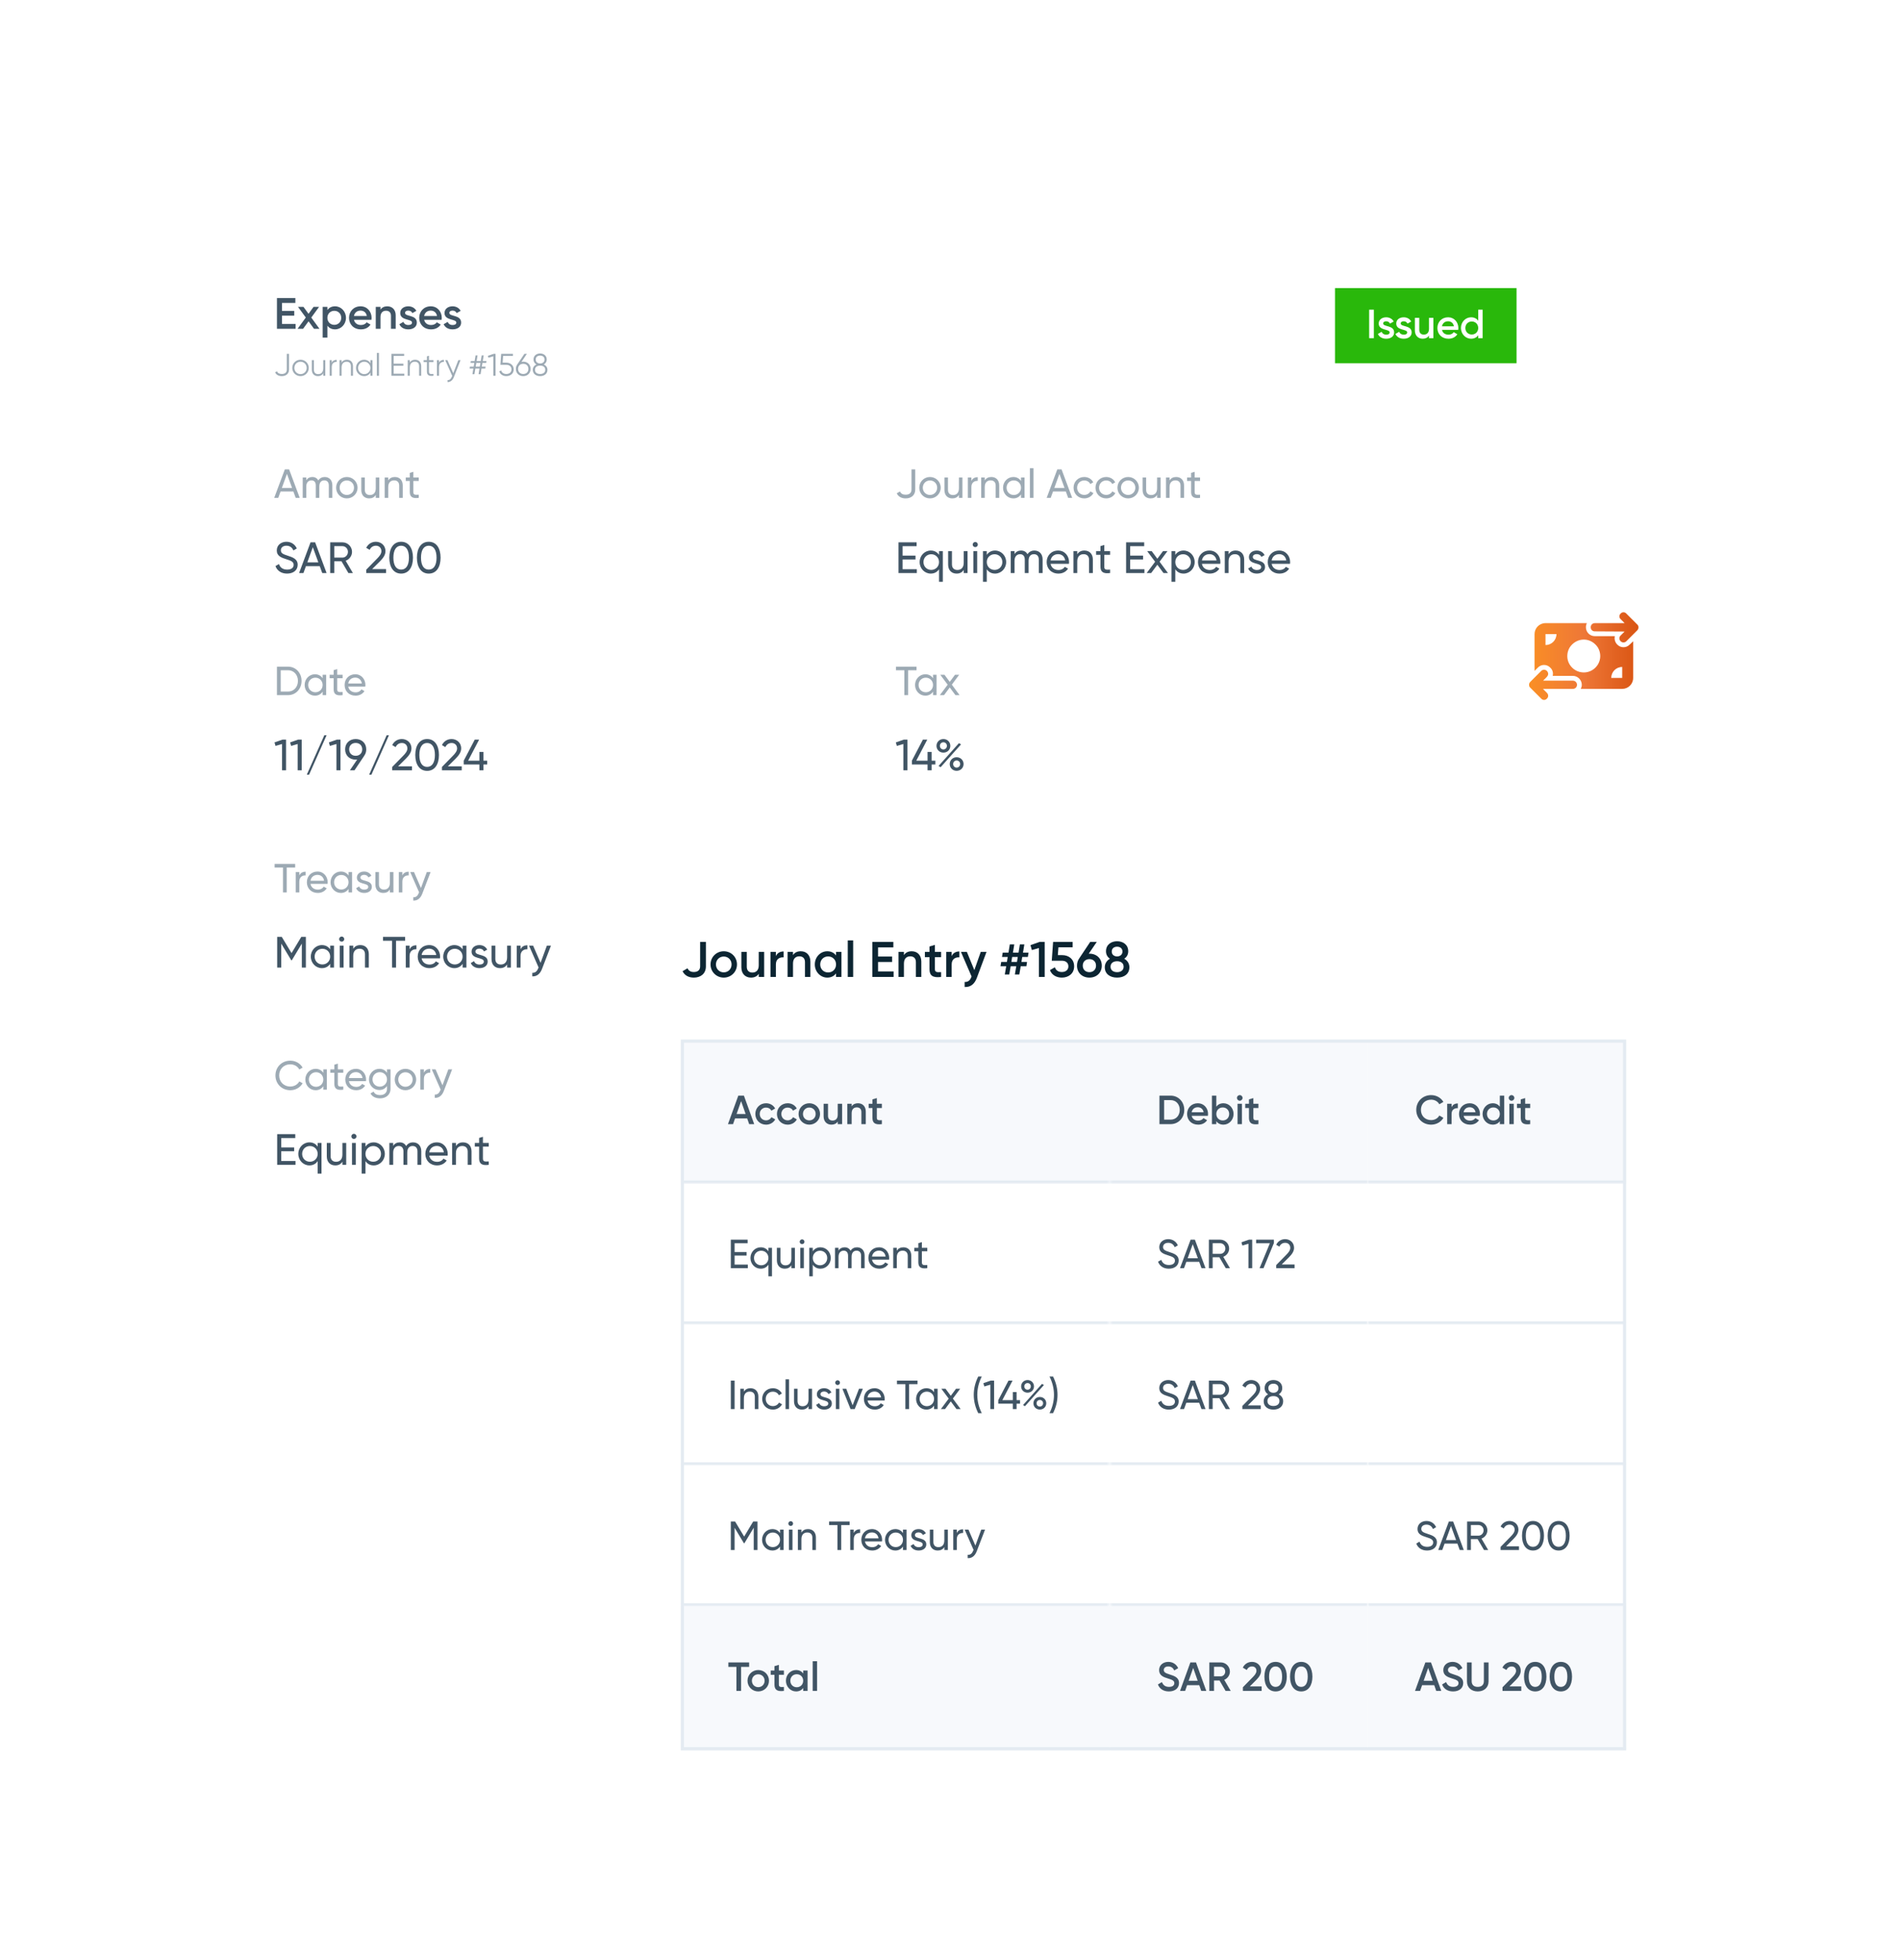 <svg width="607" height="626" viewBox="0 0 607 626" fill="none" xmlns="http://www.w3.org/2000/svg">
<g filter="url(#filter0_dd_414_381408)">
<path d="M63.5 32.001C63.5 29.792 65.291 28.001 67.5 28.001H504.5C506.709 28.001 508.5 29.792 508.5 32.001V355.001C508.5 357.21 506.709 359.001 504.5 359.001H67.5C65.291 359.001 63.5 357.21 63.5 355.001V32.001Z" fill="white" shape-rendering="crispEdges"/>
<path d="M90.09 63.461H94.43V65.001H88.48V55.201H94.36V56.741H90.09V59.289H94.01V60.815H90.09V63.461ZM102.064 65.001H100.314L98.578 62.607L96.828 65.001H95.064L97.696 61.403L95.204 58.001H96.954L98.564 60.213L100.174 58.001H101.938L99.446 61.417L102.064 65.001ZM107.041 57.819C108.945 57.819 110.527 59.429 110.527 61.501C110.527 63.587 108.945 65.183 107.041 65.183C105.949 65.183 105.123 64.735 104.591 64.007V67.801H103.079V58.001H104.591V59.009C105.123 58.267 105.949 57.819 107.041 57.819ZM106.803 63.741C108.063 63.741 109.015 62.803 109.015 61.501C109.015 60.199 108.063 59.261 106.803 59.261C105.543 59.261 104.591 60.199 104.591 61.501C104.591 62.803 105.543 63.741 106.803 63.741ZM113.088 62.145C113.326 63.237 114.208 63.797 115.328 63.797C116.168 63.797 116.798 63.419 117.134 62.929L118.38 63.657C117.736 64.609 116.686 65.183 115.314 65.183C113.004 65.183 111.506 63.601 111.506 61.501C111.506 59.429 113.004 57.819 115.202 57.819C117.288 57.819 118.716 59.499 118.716 61.515C118.716 61.725 118.688 61.949 118.66 62.145H113.088ZM113.074 60.913H117.19C116.98 59.709 116.098 59.191 115.188 59.191C114.054 59.191 113.284 59.863 113.074 60.913ZM123.728 57.819C125.296 57.819 126.416 58.883 126.416 60.703V65.001H124.904V60.857C124.904 59.793 124.288 59.233 123.336 59.233C122.342 59.233 121.558 59.821 121.558 61.249V65.001H120.046V58.001H121.558V58.897C122.02 58.169 122.776 57.819 123.728 57.819ZM129.402 59.933C129.402 61.207 133.168 60.437 133.168 63.027C133.168 64.427 131.95 65.183 130.438 65.183C129.038 65.183 128.03 64.553 127.582 63.545L128.884 62.789C129.108 63.419 129.668 63.797 130.438 63.797C131.11 63.797 131.628 63.573 131.628 63.013C131.628 61.767 127.862 62.467 127.862 59.961C127.862 58.645 128.996 57.819 130.424 57.819C131.572 57.819 132.524 58.351 133.014 59.275L131.74 59.989C131.488 59.443 130.998 59.191 130.424 59.191C129.878 59.191 129.402 59.429 129.402 59.933ZM135.51 62.145C135.748 63.237 136.63 63.797 137.75 63.797C138.59 63.797 139.22 63.419 139.556 62.929L140.802 63.657C140.158 64.609 139.108 65.183 137.736 65.183C135.426 65.183 133.928 63.601 133.928 61.501C133.928 59.429 135.426 57.819 137.624 57.819C139.71 57.819 141.138 59.499 141.138 61.515C141.138 61.725 141.11 61.949 141.082 62.145H135.51ZM135.495 60.913H139.612C139.402 59.709 138.52 59.191 137.61 59.191C136.476 59.191 135.706 59.863 135.495 60.913ZM143.553 59.933C143.553 61.207 147.319 60.437 147.319 63.027C147.319 64.427 146.101 65.183 144.589 65.183C143.189 65.183 142.181 64.553 141.733 63.545L143.035 62.789C143.259 63.419 143.819 63.797 144.589 63.797C145.261 63.797 145.779 63.573 145.779 63.013C145.779 61.767 142.013 62.467 142.013 59.961C142.013 58.645 143.147 57.819 144.575 57.819C145.723 57.819 146.675 58.351 147.165 59.275L145.891 59.989C145.639 59.443 145.149 59.191 144.575 59.191C144.029 59.191 143.553 59.429 143.553 59.933Z" fill="#415565"/>
<path d="M90.03 80.121C89.09 80.121 88.25 79.731 87.9 78.921L88.49 78.571C88.72 79.181 89.3 79.441 90.03 79.441C90.94 79.441 91.63 79.031 91.63 78.021V73.001H92.33V78.021C92.33 79.451 91.26 80.121 90.03 80.121ZM96.008 80.121C94.549 80.121 93.379 78.981 93.379 77.501C93.379 76.021 94.549 74.881 96.008 74.881C97.469 74.881 98.638 76.021 98.638 77.501C98.638 78.981 97.469 80.121 96.008 80.121ZM96.008 79.481C97.118 79.481 97.978 78.611 97.978 77.501C97.978 76.391 97.118 75.521 96.008 75.521C94.898 75.521 94.038 76.391 94.038 77.501C94.038 78.611 94.898 79.481 96.008 79.481ZM103.263 75.001H103.923V80.001H103.263V79.221C102.873 79.851 102.293 80.121 101.583 80.121C100.363 80.121 99.623 79.321 99.623 78.071V75.001H100.283V78.071C100.283 78.961 100.773 79.481 101.643 79.481C102.523 79.481 103.263 78.961 103.263 77.621V75.001ZM105.979 75.831C106.329 75.131 106.919 74.921 107.559 74.921V75.561C106.759 75.561 105.979 75.981 105.979 77.221V80.001H105.319V75.001H105.979V75.831ZM110.804 74.881C112.024 74.881 112.764 75.681 112.764 76.931V80.001H112.104V76.931C112.104 76.041 111.614 75.521 110.744 75.521C109.864 75.521 109.124 76.041 109.124 77.381V80.001H108.464V75.001H109.124V75.781C109.514 75.151 110.094 74.881 110.804 74.881ZM118.34 75.001H119V80.001H118.34V79.021C117.92 79.691 117.21 80.121 116.32 80.121C114.91 80.121 113.74 78.981 113.74 77.501C113.74 76.021 114.91 74.881 116.32 74.881C117.21 74.881 117.92 75.311 118.34 75.981V75.001ZM116.37 79.481C117.48 79.481 118.34 78.611 118.34 77.501C118.34 76.391 117.48 75.521 116.37 75.521C115.26 75.521 114.4 76.391 114.4 77.501C114.4 78.611 115.26 79.481 116.37 79.481ZM120.397 80.001V72.701H121.057V80.001H120.397ZM125.758 79.341H129.158V80.001H125.058V73.001H129.108V73.661H125.758V76.141H128.858V76.801H125.758V79.341ZM132.601 74.881C133.821 74.881 134.561 75.681 134.561 76.931V80.001H133.901V76.931C133.901 76.041 133.411 75.521 132.541 75.521C131.661 75.521 130.921 76.041 130.921 77.381V80.001H130.261V75.001H130.921V75.781C131.311 75.151 131.891 74.881 132.601 74.881ZM138.487 75.641H137.047V78.671C137.047 79.531 137.517 79.461 138.487 79.421V80.001C137.137 80.201 136.387 79.871 136.387 78.671V75.641H135.337V75.001H136.387V73.801L137.047 73.601V75.001H138.487V75.641ZM140.247 75.831C140.597 75.131 141.187 74.921 141.827 74.921V75.561C141.027 75.561 140.247 75.981 140.247 77.221V80.001H139.587V75.001H140.247V75.831ZM146.429 75.001H147.129L144.989 80.461C144.609 81.421 143.869 82.071 142.969 82.001V81.381C143.619 81.451 144.069 80.991 144.339 80.341L144.469 80.031L142.229 75.001H142.929L144.809 79.191L146.429 75.001ZM155.317 75.901H154.127L153.927 77.101H155.127L155.027 77.701H153.827L153.527 79.501H152.887L153.187 77.701H151.867L151.567 79.501H150.927L151.227 77.701H150.027L150.127 77.101H151.327L151.527 75.901H150.317L150.417 75.301H151.627L151.927 73.501H152.567L152.267 75.301H153.587L153.887 73.501H154.527L154.227 75.301H155.417L155.317 75.901ZM153.287 77.101L153.487 75.901H152.167L151.967 77.101H153.287ZM157.713 73.001H158.313V80.001H157.613V73.771L156.043 74.241L155.863 73.641L157.713 73.001ZM161.761 75.821C162.991 75.821 164.111 76.581 164.111 77.971C164.111 79.361 162.991 80.121 161.761 80.121C160.751 80.121 159.821 79.621 159.511 78.631L160.101 78.291C160.301 79.061 160.961 79.441 161.761 79.441C162.671 79.441 163.411 78.941 163.411 77.971C163.411 77.001 162.671 76.501 161.761 76.501H159.861L160.111 73.001H163.861V73.661H160.731L160.581 75.821H161.761ZM167.162 75.501C168.522 75.501 169.512 76.441 169.512 77.811C169.512 79.181 168.522 80.121 167.162 80.121C165.802 80.121 164.812 79.181 164.812 77.811C164.812 77.261 164.972 76.791 165.242 76.411L167.532 73.001H168.322L166.602 75.561C166.782 75.521 166.972 75.501 167.162 75.501ZM167.162 79.441C168.152 79.441 168.812 78.791 168.812 77.811C168.812 76.831 168.152 76.181 167.162 76.181C166.172 76.181 165.512 76.831 165.512 77.811C165.512 78.791 166.172 79.441 167.162 79.441ZM173.734 76.391C174.424 76.711 174.894 77.321 174.894 78.101C174.894 79.421 173.824 80.121 172.554 80.121C171.284 80.121 170.214 79.421 170.214 78.101C170.214 77.321 170.684 76.711 171.374 76.391C170.834 76.081 170.444 75.541 170.444 74.821C170.444 73.491 171.514 72.881 172.554 72.881C173.594 72.881 174.664 73.491 174.664 74.821C174.664 75.541 174.274 76.081 173.734 76.391ZM172.554 73.561C171.834 73.561 171.144 73.911 171.144 74.821C171.144 75.671 171.834 76.081 172.554 76.081C173.274 76.081 173.964 75.671 173.964 74.821C173.964 73.911 173.274 73.561 172.554 73.561ZM172.554 79.441C173.504 79.441 174.194 79.001 174.194 78.101C174.194 77.201 173.504 76.761 172.554 76.761C171.604 76.761 170.914 77.201 170.914 78.101C170.914 79.001 171.604 79.441 172.554 79.441Z" fill="#9DAAB4"/>
<rect width="58" height="24" transform="translate(426.5 52.001)" fill="#29B80B"/>
<path d="M437.41 58.901H438.905V68.001H437.41V58.901ZM441.893 63.295C441.893 64.478 445.39 63.763 445.39 66.168C445.39 67.468 444.259 68.17 442.855 68.17C441.555 68.17 440.619 67.585 440.203 66.649L441.412 65.947C441.62 66.532 442.14 66.883 442.855 66.883C443.479 66.883 443.96 66.675 443.96 66.155C443.96 64.998 440.463 65.648 440.463 63.321C440.463 62.099 441.516 61.332 442.842 61.332C443.908 61.332 444.792 61.826 445.247 62.684L444.064 63.347C443.83 62.84 443.375 62.606 442.842 62.606C442.335 62.606 441.893 62.827 441.893 63.295ZM447.492 63.295C447.492 64.478 450.989 63.763 450.989 66.168C450.989 67.468 449.858 68.17 448.454 68.17C447.154 68.17 446.218 67.585 445.802 66.649L447.011 65.947C447.219 66.532 447.739 66.883 448.454 66.883C449.078 66.883 449.559 66.675 449.559 66.155C449.559 64.998 446.062 65.648 446.062 63.321C446.062 62.099 447.115 61.332 448.441 61.332C449.507 61.332 450.391 61.826 450.846 62.684L449.663 63.347C449.429 62.84 448.974 62.606 448.441 62.606C447.934 62.606 447.492 62.827 447.492 63.295ZM456.528 61.501H457.932V68.001H456.528V67.169C456.099 67.845 455.397 68.17 454.513 68.17C453.057 68.17 452.017 67.182 452.017 65.492V61.501H453.421V65.349C453.421 66.337 453.993 66.857 454.877 66.857C455.8 66.857 456.528 66.311 456.528 64.985V61.501ZM460.679 65.349C460.9 66.363 461.719 66.883 462.759 66.883C463.539 66.883 464.124 66.532 464.436 66.077L465.593 66.753C464.995 67.637 464.02 68.17 462.746 68.17C460.601 68.17 459.21 66.701 459.21 64.751C459.21 62.827 460.601 61.332 462.642 61.332C464.579 61.332 465.905 62.892 465.905 64.764C465.905 64.959 465.879 65.167 465.853 65.349H460.679ZM460.666 64.205H464.488C464.293 63.087 463.474 62.606 462.629 62.606C461.576 62.606 460.861 63.23 460.666 64.205ZM472.25 58.901H473.654V68.001H472.25V67.065C471.756 67.754 470.989 68.17 469.975 68.17C468.207 68.17 466.738 66.675 466.738 64.751C466.738 62.814 468.207 61.332 469.975 61.332C470.989 61.332 471.756 61.748 472.25 62.424V58.901ZM470.196 66.831C471.366 66.831 472.25 65.96 472.25 64.751C472.25 63.542 471.366 62.671 470.196 62.671C469.026 62.671 468.142 63.542 468.142 64.751C468.142 65.96 469.026 66.831 470.196 66.831Z" fill="white"/>
<path d="M94.468 119.001L93.727 116.96H89.632L88.891 119.001H87.604L90.997 109.901H92.362L95.755 119.001H94.468ZM90.048 115.829H93.311L91.673 111.344L90.048 115.829ZM103.732 112.332C105.175 112.332 106.176 113.333 106.176 114.958V119.001H105.045V114.997C105.045 113.97 104.473 113.411 103.615 113.411C102.705 113.411 102.016 113.983 102.016 115.387V119.001H100.885V114.997C100.885 113.97 100.352 113.411 99.507 113.411C98.635 113.411 97.843 113.983 97.843 115.387V119.001H96.712V112.501H97.843V113.372C98.311 112.644 98.987 112.332 99.779 112.332C100.664 112.332 101.314 112.735 101.691 113.437C102.146 112.696 102.887 112.332 103.732 112.332ZM110.799 119.17C108.901 119.17 107.38 117.675 107.38 115.751C107.38 113.827 108.901 112.332 110.799 112.332C112.697 112.332 114.231 113.827 114.231 115.751C114.231 117.675 112.697 119.17 110.799 119.17ZM110.799 118.065C112.099 118.065 113.1 117.064 113.1 115.751C113.1 114.438 112.099 113.437 110.799 113.437C109.512 113.437 108.511 114.438 108.511 115.751C108.511 117.064 109.512 118.065 110.799 118.065ZM120.049 112.501H121.18V119.001H120.049V118.065C119.568 118.832 118.853 119.17 117.943 119.17C116.422 119.17 115.421 118.156 115.421 116.492V112.501H116.552V116.427C116.552 117.493 117.163 118.091 118.164 118.091C119.204 118.091 120.049 117.48 120.049 115.946V112.501ZM126.139 112.332C127.66 112.332 128.661 113.346 128.661 115.01V119.001H127.53V115.075C127.53 114.009 126.919 113.411 125.918 113.411C124.878 113.411 124.033 114.022 124.033 115.556V119.001H122.902V112.501H124.033V113.437C124.514 112.67 125.229 112.332 126.139 112.332ZM133.776 113.593H132.047V117.116C132.047 118.104 132.619 118.039 133.776 117.987V119.001C131.826 119.261 130.916 118.741 130.916 117.116V113.593H129.629V112.501H130.916V111.019L132.047 110.681V112.501H133.776V113.593Z" fill="#9DAAB4"/>
<path d="M91.714 143.183C89.852 143.183 88.522 142.245 88.004 140.775L89.124 140.131C89.474 141.209 90.314 141.909 91.742 141.909C93.128 141.909 93.814 141.279 93.814 140.397C93.814 139.389 92.946 139.053 91.504 138.605C89.936 138.101 88.424 137.611 88.424 135.791C88.424 134.027 89.866 133.019 91.504 133.019C93.114 133.019 94.276 133.929 94.822 135.161L93.73 135.791C93.38 134.951 92.694 134.279 91.504 134.279C90.454 134.279 89.726 134.839 89.726 135.735C89.726 136.645 90.412 136.981 91.784 137.415C93.492 137.975 95.102 138.479 95.102 140.369C95.102 142.091 93.716 143.183 91.714 143.183ZM102.947 143.001L102.149 140.803H97.739L96.941 143.001H95.555L99.209 133.201H100.679L104.333 143.001H102.947ZM98.187 139.585H101.701L99.937 134.755L98.187 139.585ZM111.299 143.001L109.101 139.249H106.791V143.001H105.489V133.201H109.409C111.089 133.201 112.461 134.559 112.461 136.239C112.461 137.527 111.607 138.661 110.431 139.081L112.741 143.001H111.299ZM106.791 134.419V138.073H109.409C110.375 138.073 111.159 137.247 111.159 136.239C111.159 135.231 110.375 134.419 109.409 134.419H106.791ZM117.002 143.001V141.937L120.46 138.409C121.23 137.639 121.846 136.855 121.846 136.029C121.846 134.881 121.02 134.279 120.11 134.279C119.214 134.279 118.514 134.713 118.094 135.595L117.002 134.951C117.632 133.649 118.822 133.019 120.096 133.019C121.622 133.019 123.148 134.083 123.148 136.015C123.148 137.233 122.364 138.283 121.398 139.249L118.892 141.741H123.33V143.001H117.002ZM128.154 143.183C125.732 143.183 124.374 141.125 124.374 138.101C124.374 135.077 125.732 133.019 128.154 133.019C130.59 133.019 131.934 135.077 131.934 138.101C131.934 141.125 130.59 143.183 128.154 143.183ZM128.154 141.909C129.736 141.909 130.646 140.537 130.646 138.101C130.646 135.665 129.736 134.279 128.154 134.279C126.572 134.279 125.676 135.665 125.676 138.101C125.676 140.537 126.572 141.909 128.154 141.909ZM136.973 143.183C134.551 143.183 133.193 141.125 133.193 138.101C133.193 135.077 134.551 133.019 136.973 133.019C139.409 133.019 140.753 135.077 140.753 138.101C140.753 141.125 139.409 143.183 136.973 143.183ZM136.973 141.909C138.555 141.909 139.465 140.537 139.465 138.101C139.465 135.665 138.555 134.279 136.973 134.279C135.391 134.279 134.495 135.665 134.495 138.101C134.495 140.537 135.391 141.909 136.973 141.909Z" fill="#415565"/>
<path d="M289.341 119.17C288.054 119.17 286.975 118.624 286.494 117.545L287.521 116.947C287.807 117.675 288.457 117.987 289.341 117.987C290.459 117.987 291.2 117.467 291.2 116.336V109.901H292.396V116.336C292.396 118.234 291.005 119.17 289.341 119.17ZM297.099 119.17C295.201 119.17 293.68 117.675 293.68 115.751C293.68 113.827 295.201 112.332 297.099 112.332C298.997 112.332 300.531 113.827 300.531 115.751C300.531 117.675 298.997 119.17 297.099 119.17ZM297.099 118.065C298.399 118.065 299.4 117.064 299.4 115.751C299.4 114.438 298.399 113.437 297.099 113.437C295.812 113.437 294.811 114.438 294.811 115.751C294.811 117.064 295.812 118.065 297.099 118.065ZM306.349 112.501H307.48V119.001H306.349V118.065C305.868 118.832 305.153 119.17 304.243 119.17C302.722 119.17 301.721 118.156 301.721 116.492V112.501H302.852V116.427C302.852 117.493 303.463 118.091 304.464 118.091C305.504 118.091 306.349 117.48 306.349 115.946V112.501ZM310.333 113.593C310.749 112.683 311.542 112.384 312.361 112.384V113.567C311.386 113.528 310.333 114.022 310.333 115.556V119.001H309.202V112.501H310.333V113.593ZM316.704 112.332C318.225 112.332 319.226 113.346 319.226 115.01V119.001H318.095V115.075C318.095 114.009 317.484 113.411 316.483 113.411C315.443 113.411 314.598 114.022 314.598 115.556V119.001H313.467V112.501H314.598V113.437C315.079 112.67 315.794 112.332 316.704 112.332ZM326.187 112.501H327.318V119.001H326.187V117.883C325.667 118.676 324.835 119.17 323.73 119.17C321.923 119.17 320.441 117.675 320.441 115.751C320.441 113.827 321.923 112.332 323.73 112.332C324.835 112.332 325.667 112.826 326.187 113.619V112.501ZM323.873 118.078C325.186 118.078 326.187 117.077 326.187 115.751C326.187 114.425 325.186 113.424 323.873 113.424C322.573 113.424 321.572 114.425 321.572 115.751C321.572 117.077 322.573 118.078 323.873 118.078ZM329.032 119.001V109.511H330.163V119.001H329.032ZM341.248 119.001L340.507 116.96H336.412L335.671 119.001H334.384L337.777 109.901H339.142L342.535 119.001H341.248ZM336.828 115.829H340.091L338.453 111.344L336.828 115.829ZM346.394 119.17C344.431 119.17 342.975 117.675 342.975 115.751C342.975 113.827 344.431 112.332 346.394 112.332C347.681 112.332 348.773 113.008 349.267 114.035L348.318 114.581C347.993 113.892 347.265 113.437 346.394 113.437C345.094 113.437 344.106 114.438 344.106 115.751C344.106 117.051 345.094 118.052 346.394 118.052C347.278 118.052 347.993 117.597 348.357 116.921L349.319 117.48C348.773 118.494 347.668 119.17 346.394 119.17ZM353.402 119.17C351.439 119.17 349.983 117.675 349.983 115.751C349.983 113.827 351.439 112.332 353.402 112.332C354.689 112.332 355.781 113.008 356.275 114.035L355.326 114.581C355.001 113.892 354.273 113.437 353.402 113.437C352.102 113.437 351.114 114.438 351.114 115.751C351.114 117.051 352.102 118.052 353.402 118.052C354.286 118.052 355.001 117.597 355.365 116.921L356.327 117.48C355.781 118.494 354.676 119.17 353.402 119.17ZM360.41 119.17C358.512 119.17 356.991 117.675 356.991 115.751C356.991 113.827 358.512 112.332 360.41 112.332C362.308 112.332 363.842 113.827 363.842 115.751C363.842 117.675 362.308 119.17 360.41 119.17ZM360.41 118.065C361.71 118.065 362.711 117.064 362.711 115.751C362.711 114.438 361.71 113.437 360.41 113.437C359.123 113.437 358.122 114.438 358.122 115.751C358.122 117.064 359.123 118.065 360.41 118.065ZM369.66 112.501H370.791V119.001H369.66V118.065C369.179 118.832 368.464 119.17 367.554 119.17C366.033 119.17 365.032 118.156 365.032 116.492V112.501H366.163V116.427C366.163 117.493 366.774 118.091 367.775 118.091C368.815 118.091 369.66 117.48 369.66 115.946V112.501ZM375.75 112.332C377.271 112.332 378.272 113.346 378.272 115.01V119.001H377.141V115.075C377.141 114.009 376.53 113.411 375.529 113.411C374.489 113.411 373.644 114.022 373.644 115.556V119.001H372.513V112.501H373.644V113.437C374.125 112.67 374.84 112.332 375.75 112.332ZM383.387 113.593H381.658V117.116C381.658 118.104 382.23 118.039 383.387 117.987V119.001C381.437 119.261 380.527 118.741 380.527 117.116V113.593H379.24V112.501H380.527V111.019L381.658 110.681V112.501H383.387V113.593Z" fill="#9DAAB4"/>
<path d="M288.352 141.769H292.902V143.001H287.05V133.201H292.832V134.433H288.352V137.443H292.482V138.661H288.352V141.769ZM299.993 136.001H301.211V145.801H299.993V141.797C299.433 142.651 298.537 143.183 297.347 143.183C295.401 143.183 293.805 141.573 293.805 139.501C293.805 137.429 295.401 135.819 297.347 135.819C298.537 135.819 299.433 136.351 299.993 137.205V136.001ZM297.501 142.007C298.915 142.007 299.993 140.929 299.993 139.501C299.993 138.073 298.915 136.995 297.501 136.995C296.101 136.995 295.023 138.073 295.023 139.501C295.023 140.929 296.101 142.007 297.501 142.007ZM307.887 136.001H309.105V143.001H307.887V141.993C307.369 142.819 306.599 143.183 305.619 143.183C303.981 143.183 302.903 142.091 302.903 140.299V136.001H304.121V140.229C304.121 141.377 304.779 142.021 305.857 142.021C306.977 142.021 307.887 141.363 307.887 139.711V136.001ZM311.575 134.727C311.113 134.727 310.749 134.363 310.749 133.915C310.749 133.467 311.113 133.089 311.575 133.089C312.023 133.089 312.387 133.467 312.387 133.915C312.387 134.363 312.023 134.727 311.575 134.727ZM310.959 143.001V136.001H312.177V143.001H310.959ZM317.899 135.819C319.845 135.819 321.441 137.429 321.441 139.501C321.441 141.573 319.845 143.183 317.899 143.183C316.709 143.183 315.813 142.651 315.253 141.797V145.801H314.035V136.001H315.253V137.205C315.813 136.351 316.709 135.819 317.899 135.819ZM317.745 142.007C319.145 142.007 320.223 140.929 320.223 139.501C320.223 138.073 319.145 136.995 317.745 136.995C316.331 136.995 315.253 138.073 315.253 139.501C315.253 140.929 316.331 142.007 317.745 142.007ZM330.455 135.819C332.009 135.819 333.087 136.897 333.087 138.647V143.001H331.869V138.689C331.869 137.583 331.253 136.981 330.329 136.981C329.349 136.981 328.607 137.597 328.607 139.109V143.001H327.389V138.689C327.389 137.583 326.815 136.981 325.905 136.981C324.967 136.981 324.113 137.597 324.113 139.109V143.001H322.895V136.001H324.113V136.939C324.617 136.155 325.345 135.819 326.199 135.819C327.151 135.819 327.851 136.253 328.257 137.009C328.747 136.211 329.545 135.819 330.455 135.819ZM335.63 140.061C335.868 141.321 336.862 142.035 338.164 142.035C339.13 142.035 339.83 141.587 340.18 141.013L341.216 141.601C340.6 142.553 339.536 143.183 338.136 143.183C335.882 143.183 334.384 141.601 334.384 139.501C334.384 137.429 335.868 135.819 338.052 135.819C340.166 135.819 341.538 137.555 341.538 139.515C341.538 139.697 341.524 139.879 341.496 140.061H335.63ZM338.052 136.967C336.736 136.967 335.826 137.779 335.63 138.997H340.306C340.096 137.611 339.102 136.967 338.052 136.967ZM346.424 135.819C348.062 135.819 349.14 136.911 349.14 138.703V143.001H347.922V138.773C347.922 137.625 347.264 136.981 346.186 136.981C345.066 136.981 344.156 137.639 344.156 139.291V143.001H342.938V136.001H344.156V137.009C344.674 136.183 345.444 135.819 346.424 135.819ZM354.648 137.177H352.786V140.971C352.786 142.035 353.402 141.965 354.648 141.909V143.001C352.548 143.281 351.568 142.721 351.568 140.971V137.177H350.182V136.001H351.568V134.405L352.786 134.041V136.001H354.648V137.177ZM361.059 141.769H365.609V143.001H359.757V133.201H365.539V134.433H361.059V137.443H365.189V138.661H361.059V141.769ZM373.131 143.001H371.703L369.743 140.355L367.769 143.001H366.341L369.029 139.403L366.495 136.001H367.937L369.743 138.437L371.549 136.001H372.977L370.457 139.389L373.131 143.001ZM378.124 135.819C380.07 135.819 381.666 137.429 381.666 139.501C381.666 141.573 380.07 143.183 378.124 143.183C376.934 143.183 376.038 142.651 375.478 141.797V145.801H374.26V136.001H375.478V137.205C376.038 136.351 376.934 135.819 378.124 135.819ZM377.97 142.007C379.37 142.007 380.448 140.929 380.448 139.501C380.448 138.073 379.37 136.995 377.97 136.995C376.556 136.995 375.478 138.073 375.478 139.501C375.478 140.929 376.556 142.007 377.97 142.007ZM383.973 140.061C384.211 141.321 385.205 142.035 386.507 142.035C387.473 142.035 388.173 141.587 388.523 141.013L389.559 141.601C388.943 142.553 387.879 143.183 386.479 143.183C384.225 143.183 382.727 141.601 382.727 139.501C382.727 137.429 384.211 135.819 386.395 135.819C388.509 135.819 389.881 137.555 389.881 139.515C389.881 139.697 389.867 139.879 389.839 140.061H383.973ZM386.395 136.967C385.079 136.967 384.169 137.779 383.973 138.997H388.649C388.439 137.611 387.445 136.967 386.395 136.967ZM394.767 135.819C396.405 135.819 397.483 136.911 397.483 138.703V143.001H396.265V138.773C396.265 137.625 395.607 136.981 394.529 136.981C393.409 136.981 392.499 137.639 392.499 139.291V143.001H391.281V136.001H392.499V137.009C393.017 136.183 393.787 135.819 394.767 135.819ZM400.234 137.891C400.234 139.389 404.154 138.507 404.154 141.083C404.154 142.385 403.034 143.183 401.536 143.183C400.136 143.183 399.156 142.511 398.75 141.545L399.8 140.943C400.024 141.615 400.668 142.035 401.536 142.035C402.278 142.035 402.922 141.769 402.922 141.083C402.922 139.585 399.002 140.439 399.002 137.905C399.002 136.673 400.066 135.819 401.48 135.819C402.628 135.819 403.552 136.365 404 137.275L402.978 137.849C402.712 137.219 402.096 136.953 401.48 136.953C400.85 136.953 400.234 137.261 400.234 137.891ZM406.258 140.061C406.496 141.321 407.49 142.035 408.792 142.035C409.758 142.035 410.458 141.587 410.808 141.013L411.844 141.601C411.228 142.553 410.164 143.183 408.764 143.183C406.51 143.183 405.012 141.601 405.012 139.501C405.012 137.429 406.496 135.819 408.68 135.819C410.794 135.819 412.166 137.555 412.166 139.515C412.166 139.697 412.152 139.879 412.124 140.061H406.258ZM408.68 136.967C407.364 136.967 406.454 137.779 406.258 138.997H410.934C410.724 137.611 409.73 136.967 408.68 136.967Z" fill="#415565"/>
<path d="M92.024 172.901C94.533 172.901 96.34 174.929 96.34 177.451C96.34 179.973 94.533 182.001 92.024 182.001H88.475V172.901H92.024ZM92.024 180.857C93.896 180.857 95.183 179.375 95.183 177.451C95.183 175.527 93.896 174.045 92.024 174.045H89.684V180.857H92.024ZM103.071 175.501H104.202V182.001H103.071V180.883C102.551 181.676 101.719 182.17 100.614 182.17C98.807 182.17 97.325 180.675 97.325 178.751C97.325 176.827 98.807 175.332 100.614 175.332C101.719 175.332 102.551 175.826 103.071 176.619V175.501ZM100.757 181.078C102.07 181.078 103.071 180.077 103.071 178.751C103.071 177.425 102.07 176.424 100.757 176.424C99.457 176.424 98.456 177.425 98.456 178.751C98.456 180.077 99.457 181.078 100.757 181.078ZM109.452 176.593H107.723V180.116C107.723 181.104 108.295 181.039 109.452 180.987V182.001C107.502 182.261 106.592 181.741 106.592 180.116V176.593H105.305V175.501H106.592V174.019L107.723 173.681V175.501H109.452V176.593ZM111.254 179.271C111.475 180.441 112.398 181.104 113.607 181.104C114.504 181.104 115.154 180.688 115.479 180.155L116.441 180.701C115.869 181.585 114.881 182.17 113.581 182.17C111.488 182.17 110.097 180.701 110.097 178.751C110.097 176.827 111.475 175.332 113.503 175.332C115.466 175.332 116.74 176.944 116.74 178.764C116.74 178.933 116.727 179.102 116.701 179.271H111.254ZM113.503 176.398C112.281 176.398 111.436 177.152 111.254 178.283H115.596C115.401 176.996 114.478 176.398 113.503 176.398Z" fill="#9DAAB4"/>
<path d="M90.272 196.201H91.392V206.001H90.104V197.601L88.018 198.217L87.696 197.097L90.272 196.201ZM95.262 196.201H96.382V206.001H95.094V197.601L93.008 198.217L92.686 197.097L95.262 196.201ZM98.74 207.401H98.013L103.612 194.801H104.34L98.74 207.401ZM107.649 196.201H108.769V206.001H107.481V197.601L105.395 198.217L105.073 197.097L107.649 196.201ZM117.007 199.309C117.007 200.079 116.797 200.737 116.405 201.283H116.419L113.255 206.001H111.785L114.109 202.571C113.955 202.585 113.801 202.599 113.633 202.599C111.659 202.599 110.259 201.255 110.259 199.309C110.259 197.363 111.659 196.019 113.633 196.019C115.607 196.019 117.007 197.363 117.007 199.309ZM111.547 199.309C111.547 200.555 112.401 201.367 113.633 201.367C114.865 201.367 115.719 200.555 115.719 199.309C115.719 198.063 114.865 197.265 113.633 197.265C112.401 197.265 111.547 198.077 111.547 199.309ZM118.66 207.401H117.932L123.532 194.801H124.26L118.66 207.401ZM125.301 206.001V204.937L128.759 201.409C129.529 200.639 130.145 199.855 130.145 199.029C130.145 197.881 129.319 197.279 128.409 197.279C127.513 197.279 126.813 197.713 126.393 198.595L125.301 197.951C125.931 196.649 127.121 196.019 128.395 196.019C129.921 196.019 131.447 197.083 131.447 199.015C131.447 200.233 130.663 201.283 129.697 202.249L127.191 204.741H131.629V206.001H125.301ZM136.453 206.183C134.031 206.183 132.673 204.125 132.673 201.101C132.673 198.077 134.031 196.019 136.453 196.019C138.889 196.019 140.233 198.077 140.233 201.101C140.233 204.125 138.889 206.183 136.453 206.183ZM136.453 204.909C138.035 204.909 138.945 203.537 138.945 201.101C138.945 198.665 138.035 197.279 136.453 197.279C134.871 197.279 133.975 198.665 133.975 201.101C133.975 203.537 134.871 204.909 136.453 204.909ZM141.188 206.001V204.937L144.646 201.409C145.416 200.639 146.032 199.855 146.032 199.029C146.032 197.881 145.206 197.279 144.296 197.279C143.4 197.279 142.7 197.713 142.28 198.595L141.188 197.951C141.818 196.649 143.008 196.019 144.282 196.019C145.808 196.019 147.334 197.083 147.334 199.015C147.334 200.233 146.55 201.283 145.584 202.249L143.078 204.741H147.516V206.001H141.188ZM155.646 202.921V204.139H154.456V206.001H153.154V204.139H148.156V202.921L151.67 196.201H153.07L149.556 202.921H153.154V200.149H154.456V202.921H155.646Z" fill="#415565"/>
<path d="M292.799 172.901V174.045H290.108V182.001H288.912V174.045H286.234V172.901H292.799ZM298.08 175.501H299.211V182.001H298.08V180.883C297.56 181.676 296.728 182.17 295.623 182.17C293.816 182.17 292.334 180.675 292.334 178.751C292.334 176.827 293.816 175.332 295.623 175.332C296.728 175.332 297.56 175.826 298.08 176.619V175.501ZM295.766 181.078C297.079 181.078 298.08 180.077 298.08 178.751C298.08 177.425 297.079 176.424 295.766 176.424C294.466 176.424 293.465 177.425 293.465 178.751C293.465 180.077 294.466 181.078 295.766 181.078ZM306.566 182.001H305.24L303.42 179.544L301.587 182.001H300.261L302.757 178.66L300.404 175.501H301.743L303.42 177.763L305.097 175.501H306.423L304.083 178.647L306.566 182.001Z" fill="#9DAAB4"/>
<path d="M288.772 196.201H289.892V206.001H288.604V197.601L286.518 198.217L286.196 197.097L288.772 196.201ZM298.816 202.921V204.139H297.626V206.001H296.324V204.139H291.326V202.921L294.84 196.201H296.24L292.726 202.921H296.324V200.149H297.626V202.921H298.816ZM301.396 200.359C300.122 200.359 299.184 199.393 299.184 198.189C299.184 196.999 300.122 196.019 301.396 196.019C302.67 196.019 303.608 196.985 303.608 198.189C303.608 199.393 302.698 200.359 301.396 200.359ZM301.396 199.337C302.068 199.337 302.516 198.819 302.516 198.189C302.516 197.559 302.068 197.055 301.396 197.055C300.738 197.055 300.276 197.559 300.276 198.189C300.276 198.833 300.738 199.337 301.396 199.337ZM299.842 204.615L306.352 197.335L307.038 197.713L300.514 205.007L299.842 204.615ZM305.624 206.169C304.35 206.169 303.412 205.203 303.412 203.999C303.412 202.795 304.35 201.829 305.624 201.829C306.898 201.829 307.836 202.795 307.836 203.999C307.836 205.203 306.898 206.169 305.624 206.169ZM305.624 205.133C306.282 205.133 306.744 204.629 306.744 203.999C306.744 203.369 306.282 202.865 305.624 202.865C304.952 202.865 304.504 203.369 304.504 203.999C304.504 204.629 304.952 205.133 305.624 205.133Z" fill="#415565"/>
<path d="M94.299 235.901V237.045H91.608V245.001H90.412V237.045H87.734V235.901H94.299ZM95.621 239.593C96.037 238.683 96.83 238.384 97.649 238.384V239.567C96.674 239.528 95.621 240.022 95.621 241.556V245.001H94.49V238.501H95.621V239.593ZM99.193 242.271C99.414 243.441 100.337 244.104 101.546 244.104C102.443 244.104 103.093 243.688 103.418 243.155L104.38 243.701C103.808 244.585 102.82 245.17 101.52 245.17C99.427 245.17 98.036 243.701 98.036 241.751C98.036 239.827 99.414 238.332 101.442 238.332C103.405 238.332 104.679 239.944 104.679 241.764C104.679 241.933 104.666 242.102 104.64 242.271H99.193ZM101.442 239.398C100.22 239.398 99.375 240.152 99.193 241.283H103.535C103.34 239.996 102.417 239.398 101.442 239.398ZM111.348 238.501H112.479V245.001H111.348V243.883C110.828 244.676 109.996 245.17 108.891 245.17C107.084 245.17 105.602 243.675 105.602 241.751C105.602 239.827 107.084 238.332 108.891 238.332C109.996 238.332 110.828 238.826 111.348 239.619V238.501ZM109.034 244.078C110.347 244.078 111.348 243.077 111.348 241.751C111.348 240.425 110.347 239.424 109.034 239.424C107.734 239.424 106.733 240.425 106.733 241.751C106.733 243.077 107.734 244.078 109.034 244.078ZM115.155 240.256C115.155 241.647 118.795 240.828 118.795 243.22C118.795 244.429 117.755 245.17 116.364 245.17C115.064 245.17 114.154 244.546 113.777 243.649L114.752 243.09C114.96 243.714 115.558 244.104 116.364 244.104C117.053 244.104 117.651 243.857 117.651 243.22C117.651 241.829 114.011 242.622 114.011 240.269C114.011 239.125 114.999 238.332 116.312 238.332C117.378 238.332 118.236 238.839 118.652 239.684L117.703 240.217C117.456 239.632 116.884 239.385 116.312 239.385C115.727 239.385 115.155 239.671 115.155 240.256ZM124.556 238.501H125.687V245.001H124.556V244.065C124.075 244.832 123.36 245.17 122.45 245.17C120.929 245.17 119.928 244.156 119.928 242.492V238.501H121.059V242.427C121.059 243.493 121.67 244.091 122.671 244.091C123.711 244.091 124.556 243.48 124.556 241.946V238.501ZM128.54 239.593C128.956 238.683 129.749 238.384 130.568 238.384V239.567C129.593 239.528 128.54 240.022 128.54 241.556V245.001H127.409V238.501H128.54V239.593ZM136.351 238.501H137.56L134.908 245.404C134.362 246.86 133.348 247.692 132.022 247.601V246.548C132.893 246.613 133.439 246.08 133.777 245.222L133.894 244.975L131.06 238.501H132.269L134.479 243.597L136.351 238.501Z" fill="#9DAAB4"/>
<path d="M97.72 259.201V269.001H96.432V261.343L93.226 266.677H93.058L89.852 261.357V269.001H88.55V259.201H90.02L93.142 264.381L96.25 259.201H97.72ZM105.486 262.001H106.704V269.001H105.486V267.797C104.926 268.651 104.03 269.183 102.84 269.183C100.894 269.183 99.298 267.573 99.298 265.501C99.298 263.429 100.894 261.819 102.84 261.819C104.03 261.819 104.926 262.351 105.486 263.205V262.001ZM102.994 268.007C104.408 268.007 105.486 266.929 105.486 265.501C105.486 264.073 104.408 262.995 102.994 262.995C101.594 262.995 100.516 264.073 100.516 265.501C100.516 266.929 101.594 268.007 102.994 268.007ZM109.165 260.727C108.703 260.727 108.339 260.363 108.339 259.915C108.339 259.467 108.703 259.089 109.165 259.089C109.613 259.089 109.977 259.467 109.977 259.915C109.977 260.363 109.613 260.727 109.165 260.727ZM108.549 269.001V262.001H109.767V269.001H108.549ZM115.111 261.819C116.749 261.819 117.827 262.911 117.827 264.703V269.001H116.609V264.773C116.609 263.625 115.951 262.981 114.873 262.981C113.753 262.981 112.843 263.639 112.843 265.291V269.001H111.625V262.001H112.843V263.009C113.361 262.183 114.131 261.819 115.111 261.819ZM129.426 259.201V260.433H126.528V269.001H125.24V260.433H122.356V259.201H129.426ZM130.849 263.177C131.297 262.197 132.151 261.875 133.033 261.875V263.149C131.983 263.107 130.849 263.639 130.849 265.291V269.001H129.631V262.001H130.849V263.177ZM134.696 266.061C134.934 267.321 135.928 268.035 137.23 268.035C138.196 268.035 138.896 267.587 139.246 267.013L140.282 267.601C139.666 268.553 138.602 269.183 137.202 269.183C134.948 269.183 133.45 267.601 133.45 265.501C133.45 263.429 134.934 261.819 137.118 261.819C139.232 261.819 140.604 263.555 140.604 265.515C140.604 265.697 140.59 265.879 140.562 266.061H134.696ZM137.118 262.967C135.802 262.967 134.892 263.779 134.696 264.997H139.372C139.162 263.611 138.168 262.967 137.118 262.967ZM147.786 262.001H149.004V269.001H147.786V267.797C147.226 268.651 146.33 269.183 145.14 269.183C143.194 269.183 141.598 267.573 141.598 265.501C141.598 263.429 143.194 261.819 145.14 261.819C146.33 261.819 147.226 262.351 147.786 263.205V262.001ZM145.294 268.007C146.708 268.007 147.786 266.929 147.786 265.501C147.786 264.073 146.708 262.995 145.294 262.995C143.894 262.995 142.816 264.073 142.816 265.501C142.816 266.929 143.894 268.007 145.294 268.007ZM151.886 263.891C151.886 265.389 155.806 264.507 155.806 267.083C155.806 268.385 154.686 269.183 153.188 269.183C151.788 269.183 150.808 268.511 150.402 267.545L151.452 266.943C151.676 267.615 152.32 268.035 153.188 268.035C153.93 268.035 154.574 267.769 154.574 267.083C154.574 265.585 150.654 266.439 150.654 263.905C150.654 262.673 151.718 261.819 153.132 261.819C154.28 261.819 155.204 262.365 155.652 263.275L154.63 263.849C154.364 263.219 153.748 262.953 153.132 262.953C152.502 262.953 151.886 263.261 151.886 263.891ZM162.01 262.001H163.228V269.001H162.01V267.993C161.492 268.819 160.722 269.183 159.742 269.183C158.104 269.183 157.026 268.091 157.026 266.299V262.001H158.244V266.229C158.244 267.377 158.902 268.021 159.98 268.021C161.1 268.021 162.01 267.363 162.01 265.711V262.001ZM166.3 263.177C166.748 262.197 167.602 261.875 168.484 261.875V263.149C167.434 263.107 166.3 263.639 166.3 265.291V269.001H165.082V262.001H166.3V263.177ZM174.712 262.001H176.014L173.158 269.435C172.57 271.003 171.478 271.899 170.05 271.801V270.667C170.988 270.737 171.576 270.163 171.94 269.239L172.066 268.973L169.014 262.001H170.316L172.696 267.489L174.712 262.001Z" fill="#415565"/>
<path d="M291.252 245.17C288.47 245.17 286.494 243.064 286.494 240.451C286.494 237.825 288.47 235.732 291.252 235.732C292.929 235.732 294.411 236.603 295.178 237.942L294.125 238.553C293.605 237.552 292.5 236.902 291.252 236.902C289.12 236.902 287.69 238.449 287.69 240.451C287.69 242.44 289.12 243.987 291.252 243.987C292.5 243.987 293.605 243.337 294.125 242.349L295.178 242.947C294.424 244.286 292.942 245.17 291.252 245.17ZM299.46 245.17C297.562 245.17 296.041 243.675 296.041 241.751C296.041 239.827 297.562 238.332 299.46 238.332C301.358 238.332 302.892 239.827 302.892 241.751C302.892 243.675 301.358 245.17 299.46 245.17ZM299.46 244.065C300.76 244.065 301.761 243.064 301.761 241.751C301.761 240.438 300.76 239.437 299.46 239.437C298.173 239.437 297.172 240.438 297.172 241.751C297.172 243.064 298.173 244.065 299.46 244.065ZM309.607 235.901H310.738V245.001H309.607V243.883C309.087 244.676 308.255 245.17 307.15 245.17C305.343 245.17 303.861 243.675 303.861 241.751C303.861 239.827 305.343 238.332 307.15 238.332C308.255 238.332 309.087 238.826 309.607 239.619V235.901ZM307.293 244.078C308.606 244.078 309.607 243.077 309.607 241.751C309.607 240.425 308.606 239.424 307.293 239.424C305.993 239.424 304.992 240.425 304.992 241.751C304.992 243.077 305.993 244.078 307.293 244.078ZM313.245 242.271C313.466 243.441 314.389 244.104 315.598 244.104C316.495 244.104 317.145 243.688 317.47 243.155L318.432 243.701C317.86 244.585 316.872 245.17 315.572 245.17C313.479 245.17 312.088 243.701 312.088 241.751C312.088 239.827 313.466 238.332 315.494 238.332C317.457 238.332 318.731 239.944 318.731 241.764C318.731 241.933 318.718 242.102 318.692 242.271H313.245ZM315.494 239.398C314.272 239.398 313.427 240.152 313.245 241.283H317.587C317.392 239.996 316.469 239.398 315.494 239.398Z" fill="#9DAAB4"/>
<path d="M290.41 269.183C287.988 269.183 286.63 267.125 286.63 264.101C286.63 261.077 287.988 259.019 290.41 259.019C292.846 259.019 294.19 261.077 294.19 264.101C294.19 267.125 292.846 269.183 290.41 269.183ZM290.41 267.909C291.992 267.909 292.902 266.537 292.902 264.101C292.902 261.665 291.992 260.279 290.41 260.279C288.828 260.279 287.932 261.665 287.932 264.101C287.932 266.537 288.828 267.909 290.41 267.909ZM299.228 269.183C296.806 269.183 295.448 267.125 295.448 264.101C295.448 261.077 296.806 259.019 299.228 259.019C301.664 259.019 303.008 261.077 303.008 264.101C303.008 267.125 301.664 269.183 299.228 269.183ZM299.228 267.909C300.81 267.909 301.72 266.537 301.72 264.101C301.72 261.665 300.81 260.279 299.228 260.279C297.646 260.279 296.75 261.665 296.75 264.101C296.75 266.537 297.646 267.909 299.228 267.909ZM308.047 269.183C305.625 269.183 304.267 267.125 304.267 264.101C304.267 261.077 305.625 259.019 308.047 259.019C310.483 259.019 311.827 261.077 311.827 264.101C311.827 267.125 310.483 269.183 308.047 269.183ZM308.047 267.909C309.629 267.909 310.539 266.537 310.539 264.101C310.539 261.665 309.629 260.279 308.047 260.279C306.465 260.279 305.569 261.665 305.569 264.101C305.569 266.537 306.465 267.909 308.047 267.909ZM316.865 269.183C314.443 269.183 313.085 267.125 313.085 264.101C313.085 261.077 314.443 259.019 316.865 259.019C319.301 259.019 320.645 261.077 320.645 264.101C320.645 267.125 319.301 269.183 316.865 269.183ZM316.865 267.909C318.447 267.909 319.357 266.537 319.357 264.101C319.357 261.665 318.447 260.279 316.865 260.279C315.283 260.279 314.387 261.665 314.387 264.101C314.387 266.537 315.283 267.909 316.865 267.909ZM323.772 259.201H324.892V269.001H323.604V260.601L321.518 261.217L321.196 260.097L323.772 259.201ZM326.494 269.001V267.937L329.952 264.409C330.722 263.639 331.338 262.855 331.338 262.029C331.338 260.881 330.512 260.279 329.602 260.279C328.706 260.279 328.006 260.713 327.586 261.595L326.494 260.951C327.124 259.649 328.314 259.019 329.588 259.019C331.114 259.019 332.64 260.083 332.64 262.015C332.64 263.233 331.856 264.283 330.89 265.249L328.384 267.741H332.822V269.001H326.494ZM333.352 259.201H339.47V260.363L335.9 269.001H334.542L338.084 260.433H333.352V259.201Z" fill="#415565"/>
<path d="M92.752 308.17C89.97 308.17 87.994 306.064 87.994 303.451C87.994 300.825 89.97 298.732 92.752 298.732C94.429 298.732 95.911 299.603 96.678 300.942L95.625 301.553C95.105 300.552 94 299.902 92.752 299.902C90.62 299.902 89.19 301.449 89.19 303.451C89.19 305.44 90.62 306.987 92.752 306.987C94 306.987 95.105 306.337 95.625 305.349L96.678 305.947C95.924 307.286 94.442 308.17 92.752 308.17ZM103.287 301.501H104.418V308.001H103.287V306.883C102.767 307.676 101.935 308.17 100.83 308.17C99.023 308.17 97.541 306.675 97.541 304.751C97.541 302.827 99.023 301.332 100.83 301.332C101.935 301.332 102.767 301.826 103.287 302.619V301.501ZM100.973 307.078C102.286 307.078 103.287 306.077 103.287 304.751C103.287 303.425 102.286 302.424 100.973 302.424C99.673 302.424 98.672 303.425 98.672 304.751C98.672 306.077 99.673 307.078 100.973 307.078ZM109.667 302.593H107.938V306.116C107.938 307.104 108.51 307.039 109.667 306.987V308.001C107.717 308.261 106.807 307.741 106.807 306.116V302.593H105.52V301.501H106.807V300.019L107.938 299.681V301.501H109.667V302.593ZM111.469 305.271C111.69 306.441 112.613 307.104 113.822 307.104C114.719 307.104 115.369 306.688 115.694 306.155L116.656 306.701C116.084 307.585 115.096 308.17 113.796 308.17C111.703 308.17 110.312 306.701 110.312 304.751C110.312 302.827 111.69 301.332 113.718 301.332C115.681 301.332 116.955 302.944 116.955 304.764C116.955 304.933 116.942 305.102 116.916 305.271H111.469ZM113.718 302.398C112.496 302.398 111.651 303.152 111.469 304.283H115.811C115.616 302.996 114.693 302.398 113.718 302.398ZM123.638 301.501H124.756V307.728C124.756 309.756 123.131 310.77 121.441 310.77C119.985 310.77 118.893 310.211 118.36 309.184L119.348 308.625C119.647 309.236 120.193 309.717 121.467 309.717C122.819 309.717 123.638 308.95 123.638 307.728V306.805C123.118 307.598 122.286 308.105 121.194 308.105C119.348 308.105 117.879 306.61 117.879 304.712C117.879 302.827 119.348 301.332 121.194 301.332C122.286 301.332 123.118 301.826 123.638 302.619V301.501ZM121.324 307.026C122.637 307.026 123.638 306.025 123.638 304.712C123.638 303.412 122.637 302.411 121.324 302.411C120.011 302.411 119.01 303.412 119.01 304.712C119.01 306.025 120.011 307.026 121.324 307.026ZM129.524 308.17C127.626 308.17 126.105 306.675 126.105 304.751C126.105 302.827 127.626 301.332 129.524 301.332C131.422 301.332 132.956 302.827 132.956 304.751C132.956 306.675 131.422 308.17 129.524 308.17ZM129.524 307.065C130.824 307.065 131.825 306.064 131.825 304.751C131.825 303.438 130.824 302.437 129.524 302.437C128.237 302.437 127.236 303.438 127.236 304.751C127.236 306.064 128.237 307.065 129.524 307.065ZM135.421 302.593C135.837 301.683 136.63 301.384 137.449 301.384V302.567C136.474 302.528 135.421 303.022 135.421 304.556V308.001H134.29V301.501H135.421V302.593ZM143.232 301.501H144.441L141.789 308.404C141.243 309.86 140.229 310.692 138.903 310.601V309.548C139.774 309.613 140.32 309.08 140.658 308.222L140.775 307.975L137.941 301.501H139.15L141.36 306.597L143.232 301.501Z" fill="#9DAAB4"/>
<path d="M89.852 330.769H94.402V332.001H88.55V322.201H94.332V323.433H89.852V326.443H93.982V327.661H89.852V330.769ZM101.493 325.001H102.711V334.801H101.493V330.797C100.933 331.651 100.037 332.183 98.847 332.183C96.901 332.183 95.305 330.573 95.305 328.501C95.305 326.429 96.901 324.819 98.847 324.819C100.037 324.819 100.933 325.351 101.493 326.205V325.001ZM99.001 331.007C100.415 331.007 101.493 329.929 101.493 328.501C101.493 327.073 100.415 325.995 99.001 325.995C97.601 325.995 96.523 327.073 96.523 328.501C96.523 329.929 97.601 331.007 99.001 331.007ZM109.387 325.001H110.605V332.001H109.387V330.993C108.869 331.819 108.099 332.183 107.119 332.183C105.481 332.183 104.403 331.091 104.403 329.299V325.001H105.621V329.229C105.621 330.377 106.279 331.021 107.357 331.021C108.477 331.021 109.387 330.363 109.387 328.711V325.001ZM113.075 323.727C112.613 323.727 112.249 323.363 112.249 322.915C112.249 322.467 112.613 322.089 113.075 322.089C113.523 322.089 113.887 322.467 113.887 322.915C113.887 323.363 113.523 323.727 113.075 323.727ZM112.459 332.001V325.001H113.677V332.001H112.459ZM119.399 324.819C121.345 324.819 122.941 326.429 122.941 328.501C122.941 330.573 121.345 332.183 119.399 332.183C118.209 332.183 117.313 331.651 116.753 330.797V334.801H115.535V325.001H116.753V326.205C117.313 325.351 118.209 324.819 119.399 324.819ZM119.245 331.007C120.645 331.007 121.723 329.929 121.723 328.501C121.723 327.073 120.645 325.995 119.245 325.995C117.831 325.995 116.753 327.073 116.753 328.501C116.753 329.929 117.831 331.007 119.245 331.007ZM131.955 324.819C133.509 324.819 134.587 325.897 134.587 327.647V332.001H133.369V327.689C133.369 326.583 132.753 325.981 131.829 325.981C130.849 325.981 130.107 326.597 130.107 328.109V332.001H128.889V327.689C128.889 326.583 128.315 325.981 127.405 325.981C126.467 325.981 125.613 326.597 125.613 328.109V332.001H124.395V325.001H125.613V325.939C126.117 325.155 126.845 324.819 127.699 324.819C128.651 324.819 129.351 325.253 129.757 326.009C130.247 325.211 131.045 324.819 131.955 324.819ZM137.13 329.061C137.368 330.321 138.362 331.035 139.664 331.035C140.63 331.035 141.33 330.587 141.68 330.013L142.716 330.601C142.1 331.553 141.036 332.183 139.636 332.183C137.382 332.183 135.884 330.601 135.884 328.501C135.884 326.429 137.368 324.819 139.552 324.819C141.666 324.819 143.038 326.555 143.038 328.515C143.038 328.697 143.024 328.879 142.996 329.061H137.13ZM139.552 325.967C138.236 325.967 137.326 326.779 137.13 327.997H141.806C141.596 326.611 140.602 325.967 139.552 325.967ZM147.924 324.819C149.562 324.819 150.64 325.911 150.64 327.703V332.001H149.422V327.773C149.422 326.625 148.764 325.981 147.686 325.981C146.566 325.981 145.656 326.639 145.656 328.291V332.001H144.438V325.001H145.656V326.009C146.174 325.183 146.944 324.819 147.924 324.819ZM156.148 326.177H154.286V329.971C154.286 331.035 154.902 330.965 156.148 330.909V332.001C154.048 332.281 153.068 331.721 153.068 329.971V326.177H151.682V325.001H153.068V323.405L154.286 323.041V325.001H156.148V326.177Z" fill="#415565"/>
</g>
<g filter="url(#filter1_ddd_414_381408)">
<path d="M193.5 222.001C193.5 219.792 195.291 218.001 197.5 218.001H539.5C541.709 218.001 543.5 219.792 543.5 222.001V524.001C543.5 526.21 541.709 528.001 539.5 528.001H197.5C195.291 528.001 193.5 526.21 193.5 524.001V222.001Z" fill="white" shape-rendering="crispEdges"/>
<path d="M221.66 257.209C220.028 257.209 218.716 256.521 218.06 255.161L219.644 254.233C220.012 255.033 220.652 255.417 221.676 255.417C222.956 255.417 223.676 254.761 223.676 253.609V245.801H225.516V253.609C225.516 255.993 223.804 257.209 221.66 257.209ZM231.222 257.209C228.886 257.209 226.998 255.369 226.998 253.001C226.998 250.617 228.886 248.793 231.222 248.793C233.574 248.793 235.446 250.617 235.446 253.001C235.446 255.369 233.574 257.209 231.222 257.209ZM231.222 255.529C232.63 255.529 233.718 254.457 233.718 253.001C233.718 251.545 232.63 250.473 231.222 250.473C229.814 250.473 228.726 251.545 228.726 253.001C228.726 254.457 229.814 255.529 231.222 255.529ZM242.4 249.001H244.128V257.001H242.4V255.977C241.872 256.809 241.008 257.209 239.92 257.209C238.128 257.209 236.848 255.993 236.848 253.913V249.001H238.576V253.737C238.576 254.953 239.28 255.593 240.368 255.593C241.504 255.593 242.4 254.921 242.4 253.289V249.001ZM247.877 250.345C248.357 249.257 249.333 248.857 250.341 248.857V250.729C249.205 250.649 247.877 251.177 247.877 252.969V257.001H246.149V249.001H247.877V250.345ZM255.825 248.793C257.617 248.793 258.897 250.009 258.897 252.089V257.001H257.169V252.265C257.169 251.049 256.465 250.409 255.377 250.409C254.241 250.409 253.345 251.081 253.345 252.713V257.001H251.617V249.001H253.345V250.025C253.873 249.193 254.737 248.793 255.825 248.793ZM267.094 249.001H268.822V257.001H267.094V255.849C266.486 256.697 265.542 257.209 264.294 257.209C262.118 257.209 260.31 255.369 260.31 253.001C260.31 250.617 262.118 248.793 264.294 248.793C265.542 248.793 266.486 249.305 267.094 250.137V249.001ZM264.566 255.561C266.006 255.561 267.094 254.489 267.094 253.001C267.094 251.513 266.006 250.441 264.566 250.441C263.126 250.441 262.038 251.513 262.038 253.001C262.038 254.489 263.126 255.561 264.566 255.561ZM270.836 257.001V245.321H272.564V257.001H270.836ZM280.523 255.241H285.483V257.001H278.683V245.801H285.403V247.561H280.523V250.473H285.003V252.217H280.523V255.241ZM291.263 248.793C293.055 248.793 294.335 250.009 294.335 252.089V257.001H292.607V252.265C292.607 251.049 291.903 250.409 290.815 250.409C289.679 250.409 288.783 251.081 288.783 252.713V257.001H287.055V249.001H288.783V250.025C289.311 249.193 290.175 248.793 291.263 248.793ZM300.66 250.665H298.676V254.505C298.676 255.529 299.348 255.513 300.66 255.449V257.001C298.004 257.321 296.948 256.585 296.948 254.505V250.665H295.476V249.001H296.948V247.273L298.676 246.761V249.001H300.66V250.665ZM304.033 250.345C304.513 249.257 305.489 248.857 306.497 248.857V250.729C305.361 250.649 304.033 251.177 304.033 252.969V257.001H302.305V249.001H304.033V250.345ZM313.322 249.001H315.162L312.09 257.257C311.338 259.289 310.026 260.313 308.186 260.201V258.585C309.306 258.649 309.914 258.073 310.314 257.017L310.394 256.857L307.002 249.001H308.89L311.274 254.809L313.322 249.001ZM328.37 250.601H326.578L326.322 252.201H328.114L327.906 253.561H326.098L325.65 256.201H324.226L324.674 253.561H322.882L322.434 256.201H321.01L321.458 253.561H319.634L319.858 252.201H321.682L321.938 250.601H320.114L320.338 249.241H322.178L322.61 246.601H324.034L323.602 249.241H325.394L325.826 246.601H327.25L326.818 249.241H328.594L328.37 250.601ZM324.898 252.201L325.154 250.601H323.362L323.106 252.201H324.898ZM332.152 245.801H333.752V257.001H331.912V247.769L329.656 248.409L329.208 246.841L332.152 245.801ZM339.353 250.025C341.385 250.025 343.161 251.273 343.161 253.609C343.161 255.961 341.305 257.209 339.241 257.209C337.545 257.209 336.025 256.425 335.433 254.809L337.017 253.897C337.305 254.889 338.073 255.417 339.241 255.417C340.489 255.417 341.321 254.729 341.321 253.609C341.321 252.489 340.489 251.817 339.273 251.817H336.009L336.441 245.801H342.681V247.529H338.137L337.945 250.025H339.353ZM348.04 249.561C350.36 249.561 351.992 251.129 351.992 253.385C351.992 255.641 350.36 257.209 348.04 257.209C345.704 257.209 344.072 255.641 344.072 253.385C344.072 252.521 344.312 251.753 344.744 251.129L348.296 245.801H350.392L347.832 249.561H348.04ZM348.04 255.465C349.256 255.465 350.152 254.649 350.152 253.385C350.152 252.105 349.256 251.305 348.04 251.305C346.808 251.305 345.912 252.105 345.912 253.385C345.912 254.665 346.808 255.465 348.04 255.465ZM359.159 251.177C360.199 251.753 360.807 252.713 360.807 253.897C360.807 255.977 359.223 257.209 356.887 257.209C354.551 257.209 352.951 255.977 352.951 253.897C352.951 252.729 353.575 251.753 354.599 251.177C353.847 250.681 353.335 249.881 353.335 248.809C353.335 246.649 355.015 245.593 356.887 245.593C358.743 245.593 360.439 246.649 360.439 248.809C360.439 249.881 359.927 250.681 359.159 251.177ZM356.887 247.337C355.943 247.337 355.175 247.849 355.175 248.889C355.175 249.881 355.943 250.441 356.887 250.441C357.815 250.441 358.599 249.881 358.599 248.889C358.599 247.849 357.815 247.337 356.887 247.337ZM356.887 255.465C358.087 255.465 358.967 254.857 358.967 253.721C358.967 252.569 358.087 251.977 356.887 251.977C355.671 251.977 354.791 252.569 354.791 253.721C354.791 254.857 355.671 255.465 356.887 255.465Z" fill="#0C2532"/>
<g clip-path="url(#clip0_414_381408)">
<mask id="path-23-inside-1_414_381408" fill="white">
<path d="M217.5 277.001H354.5V323.001H217.5V277.001Z"/>
</mask>
<path d="M217.5 277.001H354.5V323.001H217.5V277.001Z" fill="#F7F9FC"/>
<path d="M354.5 323.001V322.001H217.5V323.001V324.001H354.5V323.001Z" fill="#E4EBF2" mask="url(#path-23-inside-1_414_381408)"/>
<path d="M239.338 304.001L238.701 302.168H234.827L234.19 304.001H232.565L235.867 294.901H237.661L240.95 304.001H239.338ZM235.321 300.764H238.207L236.764 296.656L235.321 300.764ZM244.741 304.17C242.778 304.17 241.309 302.675 241.309 300.751C241.309 298.814 242.778 297.332 244.741 297.332C246.015 297.332 247.12 297.995 247.64 299.009L246.431 299.711C246.145 299.1 245.508 298.71 244.728 298.71C243.584 298.71 242.713 299.581 242.713 300.751C242.713 301.921 243.584 302.792 244.728 302.792C245.508 302.792 246.145 302.389 246.457 301.791L247.666 302.48C247.12 303.507 246.015 304.17 244.741 304.17ZM251.647 304.17C249.684 304.17 248.215 302.675 248.215 300.751C248.215 298.814 249.684 297.332 251.647 297.332C252.921 297.332 254.026 297.995 254.546 299.009L253.337 299.711C253.051 299.1 252.414 298.71 251.634 298.71C250.49 298.71 249.619 299.581 249.619 300.751C249.619 301.921 250.49 302.792 251.634 302.792C252.414 302.792 253.051 302.389 253.363 301.791L254.572 302.48C254.026 303.507 252.921 304.17 251.647 304.17ZM258.553 304.17C256.655 304.17 255.121 302.675 255.121 300.751C255.121 298.814 256.655 297.332 258.553 297.332C260.464 297.332 261.985 298.814 261.985 300.751C261.985 302.675 260.464 304.17 258.553 304.17ZM258.553 302.805C259.697 302.805 260.581 301.934 260.581 300.751C260.581 299.568 259.697 298.697 258.553 298.697C257.409 298.697 256.525 299.568 256.525 300.751C256.525 301.934 257.409 302.805 258.553 302.805ZM267.636 297.501H269.04V304.001H267.636V303.169C267.207 303.845 266.505 304.17 265.621 304.17C264.165 304.17 263.125 303.182 263.125 301.492V297.501H264.529V301.349C264.529 302.337 265.101 302.857 265.985 302.857C266.908 302.857 267.636 302.311 267.636 300.985V297.501ZM274.1 297.332C275.556 297.332 276.596 298.32 276.596 300.01V304.001H275.192V300.153C275.192 299.165 274.62 298.645 273.736 298.645C272.813 298.645 272.085 299.191 272.085 300.517V304.001H270.681V297.501H272.085V298.333C272.514 297.657 273.216 297.332 274.1 297.332ZM281.735 298.853H280.123V301.973C280.123 302.805 280.669 302.792 281.735 302.74V304.001C279.577 304.261 278.719 303.663 278.719 301.973V298.853H277.523V297.501H278.719V296.097L280.123 295.681V297.501H281.735V298.853Z" fill="#415565"/>
<mask id="path-26-inside-2_414_381408" fill="white">
<path d="M217.5 323.001H354.5V368.001H217.5V323.001Z"/>
</mask>
<path d="M217.5 323.001H354.5V368.001H217.5V323.001Z" fill="white"/>
<path d="M354.5 368.001V367.001H217.5V368.001V369.001H354.5V368.001Z" fill="#E4EBF2" mask="url(#path-26-inside-2_414_381408)"/>
<path d="M234.684 348.857H238.909V350.001H233.475V340.901H238.844V342.045H234.684V344.84H238.519V345.971H234.684V348.857ZM245.494 343.501H246.625V352.601H245.494V348.883C244.974 349.676 244.142 350.17 243.037 350.17C241.23 350.17 239.748 348.675 239.748 346.751C239.748 344.827 241.23 343.332 243.037 343.332C244.142 343.332 244.974 343.826 245.494 344.619V343.501ZM243.18 349.078C244.493 349.078 245.494 348.077 245.494 346.751C245.494 345.425 244.493 344.424 243.18 344.424C241.88 344.424 240.879 345.425 240.879 346.751C240.879 348.077 241.88 349.078 243.18 349.078ZM252.823 343.501H253.954V350.001H252.823V349.065C252.342 349.832 251.627 350.17 250.717 350.17C249.196 350.17 248.195 349.156 248.195 347.492V343.501H249.326V347.427C249.326 348.493 249.937 349.091 250.938 349.091C251.978 349.091 252.823 348.48 252.823 346.946V343.501ZM256.248 342.318C255.819 342.318 255.481 341.98 255.481 341.564C255.481 341.148 255.819 340.797 256.248 340.797C256.664 340.797 257.002 341.148 257.002 341.564C257.002 341.98 256.664 342.318 256.248 342.318ZM255.676 350.001V343.501H256.807V350.001H255.676ZM262.121 343.332C263.928 343.332 265.41 344.827 265.41 346.751C265.41 348.675 263.928 350.17 262.121 350.17C261.016 350.17 260.184 349.676 259.664 348.883V352.601H258.533V343.501H259.664V344.619C260.184 343.826 261.016 343.332 262.121 343.332ZM261.978 349.078C263.278 349.078 264.279 348.077 264.279 346.751C264.279 345.425 263.278 344.424 261.978 344.424C260.665 344.424 259.664 345.425 259.664 346.751C259.664 348.077 260.665 349.078 261.978 349.078ZM273.779 343.332C275.222 343.332 276.223 344.333 276.223 345.958V350.001H275.092V345.997C275.092 344.97 274.52 344.411 273.662 344.411C272.752 344.411 272.063 344.983 272.063 346.387V350.001H270.932V345.997C270.932 344.97 270.399 344.411 269.554 344.411C268.683 344.411 267.89 344.983 267.89 346.387V350.001H266.759V343.501H267.89V344.372C268.358 343.644 269.034 343.332 269.827 343.332C270.711 343.332 271.361 343.735 271.738 344.437C272.193 343.696 272.934 343.332 273.779 343.332ZM278.585 347.271C278.806 348.441 279.729 349.104 280.938 349.104C281.835 349.104 282.485 348.688 282.81 348.155L283.772 348.701C283.2 349.585 282.212 350.17 280.912 350.17C278.819 350.17 277.428 348.701 277.428 346.751C277.428 344.827 278.806 343.332 280.834 343.332C282.797 343.332 284.071 344.944 284.071 346.764C284.071 346.933 284.058 347.102 284.032 347.271H278.585ZM280.834 344.398C279.612 344.398 278.767 345.152 278.585 346.283H282.927C282.732 344.996 281.809 344.398 280.834 344.398ZM288.608 343.332C290.129 343.332 291.13 344.346 291.13 346.01V350.001H289.999V346.075C289.999 345.009 289.388 344.411 288.387 344.411C287.347 344.411 286.502 345.022 286.502 346.556V350.001H285.371V343.501H286.502V344.437C286.983 343.67 287.698 343.332 288.608 343.332ZM296.245 344.593H294.516V348.116C294.516 349.104 295.088 349.039 296.245 348.987V350.001C294.295 350.261 293.385 349.741 293.385 348.116V344.593H292.098V343.501H293.385V342.019L294.516 341.681V343.501H296.245V344.593Z" fill="#415565"/>
<mask id="path-29-inside-3_414_381408" fill="white">
<path d="M217.5 368.001H354.5V413.001H217.5V368.001Z"/>
</mask>
<path d="M217.5 368.001H354.5V413.001H217.5V368.001Z" fill="white"/>
<path d="M354.5 413.001V412.001H217.5V413.001V414.001H354.5V413.001Z" fill="#E4EBF2" mask="url(#path-29-inside-3_414_381408)"/>
<path d="M233.475 385.901H234.684V395.001H233.475V385.901ZM239.756 388.332C241.277 388.332 242.278 389.346 242.278 391.01V395.001H241.147V391.075C241.147 390.009 240.536 389.411 239.535 389.411C238.495 389.411 237.65 390.022 237.65 391.556V395.001H236.519V388.501H237.65V389.437C238.131 388.67 238.846 388.332 239.756 388.332ZM246.912 395.17C244.949 395.17 243.493 393.675 243.493 391.751C243.493 389.827 244.949 388.332 246.912 388.332C248.199 388.332 249.291 389.008 249.785 390.035L248.836 390.581C248.511 389.892 247.783 389.437 246.912 389.437C245.612 389.437 244.624 390.438 244.624 391.751C244.624 393.051 245.612 394.052 246.912 394.052C247.796 394.052 248.511 393.597 248.875 392.921L249.837 393.48C249.291 394.494 248.186 395.17 246.912 395.17ZM250.954 395.001V385.511H252.085V395.001H250.954ZM258.295 388.501H259.426V395.001H258.295V394.065C257.814 394.832 257.099 395.17 256.189 395.17C254.668 395.17 253.667 394.156 253.667 392.492V388.501H254.798V392.427C254.798 393.493 255.409 394.091 256.41 394.091C257.45 394.091 258.295 393.48 258.295 391.946V388.501ZM262.11 390.256C262.11 391.647 265.75 390.828 265.75 393.22C265.75 394.429 264.71 395.17 263.319 395.17C262.019 395.17 261.109 394.546 260.732 393.649L261.707 393.09C261.915 393.714 262.513 394.104 263.319 394.104C264.008 394.104 264.606 393.857 264.606 393.22C264.606 391.829 260.966 392.622 260.966 390.269C260.966 389.125 261.954 388.332 263.267 388.332C264.333 388.332 265.191 388.839 265.607 389.684L264.658 390.217C264.411 389.632 263.839 389.385 263.267 389.385C262.682 389.385 262.11 389.671 262.11 390.256ZM267.598 387.318C267.169 387.318 266.831 386.98 266.831 386.564C266.831 386.148 267.169 385.797 267.598 385.797C268.014 385.797 268.352 386.148 268.352 386.564C268.352 386.98 268.014 387.318 267.598 387.318ZM267.026 395.001V388.501H268.157V395.001H267.026ZM274.432 388.501H275.654L273.054 395.001H271.728L269.128 388.501H270.35L272.391 393.792L274.432 388.501ZM277.15 392.271C277.371 393.441 278.294 394.104 279.503 394.104C280.4 394.104 281.05 393.688 281.375 393.155L282.337 393.701C281.765 394.585 280.777 395.17 279.477 395.17C277.384 395.17 275.993 393.701 275.993 391.751C275.993 389.827 277.371 388.332 279.399 388.332C281.362 388.332 282.636 389.944 282.636 391.764C282.636 391.933 282.623 392.102 282.597 392.271H277.15ZM279.399 389.398C278.177 389.398 277.332 390.152 277.15 391.283H281.492C281.297 389.996 280.374 389.398 279.399 389.398ZM293.127 385.901V387.045H290.436V395.001H289.24V387.045H286.562V385.901H293.127ZM298.408 388.501H299.539V395.001H298.408V393.883C297.888 394.676 297.056 395.17 295.951 395.17C294.144 395.17 292.662 393.675 292.662 391.751C292.662 389.827 294.144 388.332 295.951 388.332C297.056 388.332 297.888 388.826 298.408 389.619V388.501ZM296.094 394.078C297.407 394.078 298.408 393.077 298.408 391.751C298.408 390.425 297.407 389.424 296.094 389.424C294.794 389.424 293.793 390.425 293.793 391.751C293.793 393.077 294.794 394.078 296.094 394.078ZM306.895 395.001H305.569L303.749 392.544L301.916 395.001H300.59L303.086 391.66L300.733 388.501H302.072L303.749 390.763L305.426 388.501H306.752L304.412 391.647L306.895 395.001ZM312.519 396.301C311.609 394.481 311.089 392.531 311.089 390.451C311.089 388.371 311.609 386.421 312.519 384.601H313.65C312.74 386.421 312.22 388.371 312.22 390.451C312.22 392.531 312.74 394.481 313.65 396.301H312.519ZM316.553 385.901H317.593V395.001H316.397V387.201L314.46 387.773L314.161 386.733L316.553 385.901ZM325.879 392.141V393.272H324.774V395.001H323.565V393.272H318.924V392.141L322.187 385.901H323.487L320.224 392.141H323.565V389.567H324.774V392.141H325.879ZM328.275 389.762C327.092 389.762 326.221 388.865 326.221 387.747C326.221 386.642 327.092 385.732 328.275 385.732C329.458 385.732 330.329 386.629 330.329 387.747C330.329 388.865 329.484 389.762 328.275 389.762ZM328.275 388.813C328.899 388.813 329.315 388.332 329.315 387.747C329.315 387.162 328.899 386.694 328.275 386.694C327.664 386.694 327.235 387.162 327.235 387.747C327.235 388.345 327.664 388.813 328.275 388.813ZM326.832 393.714L332.877 386.954L333.514 387.305L327.456 394.078L326.832 393.714ZM332.201 395.157C331.018 395.157 330.147 394.26 330.147 393.142C330.147 392.024 331.018 391.127 332.201 391.127C333.384 391.127 334.255 392.024 334.255 393.142C334.255 394.26 333.384 395.157 332.201 395.157ZM332.201 394.195C332.812 394.195 333.241 393.727 333.241 393.142C333.241 392.557 332.812 392.089 332.201 392.089C331.577 392.089 331.161 392.557 331.161 393.142C331.161 393.727 331.577 394.195 332.201 394.195ZM336.42 396.301H335.289C336.199 394.481 336.719 392.531 336.719 390.451C336.719 388.371 336.199 386.421 335.289 384.601H336.42C337.33 386.421 337.85 388.371 337.85 390.451C337.85 392.531 337.33 394.481 336.42 396.301Z" fill="#415565"/>
<mask id="path-32-inside-4_414_381408" fill="white">
<path d="M217.5 413.001H354.5V458.001H217.5V413.001Z"/>
</mask>
<path d="M217.5 413.001H354.5V458.001H217.5V413.001Z" fill="white"/>
<path d="M354.5 458.001V457.001H217.5V458.001V459.001H354.5V458.001Z" fill="#E4EBF2" mask="url(#path-32-inside-4_414_381408)"/>
<path d="M241.99 430.901V440.001H240.794V432.89L237.817 437.843H237.661L234.684 432.903V440.001H233.475V430.901H234.84L237.739 435.711L240.625 430.901H241.99ZM249.201 433.501H250.332V440.001H249.201V438.883C248.681 439.676 247.849 440.17 246.744 440.17C244.937 440.17 243.455 438.675 243.455 436.751C243.455 434.827 244.937 433.332 246.744 433.332C247.849 433.332 248.681 433.826 249.201 434.619V433.501ZM246.887 439.078C248.2 439.078 249.201 438.077 249.201 436.751C249.201 435.425 248.2 434.424 246.887 434.424C245.587 434.424 244.586 435.425 244.586 436.751C244.586 438.077 245.587 439.078 246.887 439.078ZM252.618 432.318C252.189 432.318 251.851 431.98 251.851 431.564C251.851 431.148 252.189 430.797 252.618 430.797C253.034 430.797 253.372 431.148 253.372 431.564C253.372 431.98 253.034 432.318 252.618 432.318ZM252.045 440.001V433.501H253.177V440.001H252.045ZM258.139 433.332C259.66 433.332 260.661 434.346 260.661 436.01V440.001H259.53V436.075C259.53 435.009 258.919 434.411 257.918 434.411C256.878 434.411 256.033 435.022 256.033 436.556V440.001H254.902V433.501H256.033V434.437C256.514 433.67 257.229 433.332 258.139 433.332ZM271.431 430.901V432.045H268.74V440.001H267.544V432.045H264.866V430.901H271.431ZM272.753 434.593C273.169 433.683 273.962 433.384 274.781 433.384V434.567C273.806 434.528 272.753 435.022 272.753 436.556V440.001H271.622V433.501H272.753V434.593ZM276.325 437.271C276.546 438.441 277.469 439.104 278.678 439.104C279.575 439.104 280.225 438.688 280.55 438.155L281.512 438.701C280.94 439.585 279.952 440.17 278.652 440.17C276.559 440.17 275.168 438.701 275.168 436.751C275.168 434.827 276.546 433.332 278.574 433.332C280.537 433.332 281.811 434.944 281.811 436.764C281.811 436.933 281.798 437.102 281.772 437.271H276.325ZM278.574 434.398C277.352 434.398 276.507 435.152 276.325 436.283H280.667C280.472 434.996 279.549 434.398 278.574 434.398ZM288.48 433.501H289.611V440.001H288.48V438.883C287.96 439.676 287.128 440.17 286.023 440.17C284.216 440.17 282.734 438.675 282.734 436.751C282.734 434.827 284.216 433.332 286.023 433.332C287.128 433.332 287.96 433.826 288.48 434.619V433.501ZM286.166 439.078C287.479 439.078 288.48 438.077 288.48 436.751C288.48 435.425 287.479 434.424 286.166 434.424C284.866 434.424 283.865 435.425 283.865 436.751C283.865 438.077 284.866 439.078 286.166 439.078ZM292.287 435.256C292.287 436.647 295.927 435.828 295.927 438.22C295.927 439.429 294.887 440.17 293.496 440.17C292.196 440.17 291.286 439.546 290.909 438.649L291.884 438.09C292.092 438.714 292.69 439.104 293.496 439.104C294.185 439.104 294.783 438.857 294.783 438.22C294.783 436.829 291.143 437.622 291.143 435.269C291.143 434.125 292.131 433.332 293.444 433.332C294.51 433.332 295.368 433.839 295.784 434.684L294.835 435.217C294.588 434.632 294.016 434.385 293.444 434.385C292.859 434.385 292.287 434.671 292.287 435.256ZM301.688 433.501H302.819V440.001H301.688V439.065C301.207 439.832 300.492 440.17 299.582 440.17C298.061 440.17 297.06 439.156 297.06 437.492V433.501H298.191V437.427C298.191 438.493 298.802 439.091 299.803 439.091C300.843 439.091 301.688 438.48 301.688 436.946V433.501ZM305.672 434.593C306.088 433.683 306.881 433.384 307.7 433.384V434.567C306.725 434.528 305.672 435.022 305.672 436.556V440.001H304.541V433.501H305.672V434.593ZM313.483 433.501H314.692L312.04 440.404C311.494 441.86 310.48 442.692 309.154 442.601V441.548C310.025 441.613 310.571 441.08 310.909 440.222L311.026 439.975L308.192 433.501H309.401L311.611 438.597L313.483 433.501Z" fill="#415565"/>
<mask id="path-35-inside-5_414_381408" fill="white">
<path d="M217.5 458.001H354.5V504.001H217.5V458.001Z"/>
</mask>
<path d="M217.5 458.001H354.5V504.001H217.5V458.001Z" fill="#F7F9FC"/>
<path d="M354.5 504.001V503.001H217.5V504.001V505.001H354.5V504.001Z" fill="#E4EBF2" mask="url(#path-35-inside-5_414_381408)"/>
<path d="M239.325 475.901V477.331H236.764V485.001H235.269V477.331H232.695V475.901H239.325ZM242.24 485.17C240.342 485.17 238.808 483.675 238.808 481.751C238.808 479.814 240.342 478.332 242.24 478.332C244.151 478.332 245.672 479.814 245.672 481.751C245.672 483.675 244.151 485.17 242.24 485.17ZM242.24 483.805C243.384 483.805 244.268 482.934 244.268 481.751C244.268 480.568 243.384 479.697 242.24 479.697C241.096 479.697 240.212 480.568 240.212 481.751C240.212 482.934 241.096 483.805 242.24 483.805ZM250.441 479.853H248.829V482.973C248.829 483.805 249.375 483.792 250.441 483.74V485.001C248.283 485.261 247.425 484.663 247.425 482.973V479.853H246.229V478.501H247.425V477.097L248.829 476.681V478.501H250.441V479.853ZM256.596 478.501H258V485.001H256.596V484.065C256.102 484.754 255.335 485.17 254.321 485.17C252.553 485.17 251.084 483.675 251.084 481.751C251.084 479.814 252.553 478.332 254.321 478.332C255.335 478.332 256.102 478.748 256.596 479.424V478.501ZM254.542 483.831C255.712 483.831 256.596 482.96 256.596 481.751C256.596 480.542 255.712 479.671 254.542 479.671C253.372 479.671 252.488 480.542 252.488 481.751C252.488 482.96 253.372 483.831 254.542 483.831ZM259.636 485.001V475.511H261.04V485.001H259.636Z" fill="#415565"/>
<mask id="path-38-inside-6_414_381408" fill="white">
<path d="M354.5 277.001H437V323.001H354.5V277.001Z"/>
</mask>
<path d="M354.5 277.001H437V323.001H354.5V277.001Z" fill="#F7F9FC"/>
<path d="M437 323.001V322.001H354.5V323.001V324.001H437V323.001Z" fill="#E4EBF2" mask="url(#path-38-inside-6_414_381408)"/>
<path d="M373.985 294.901C376.494 294.901 378.34 296.903 378.34 299.451C378.34 301.986 376.494 304.001 373.985 304.001H370.41V294.901H373.985ZM373.985 302.571C375.714 302.571 376.897 301.245 376.897 299.451C376.897 297.644 375.714 296.331 373.985 296.331H371.905V302.571H373.985ZM380.717 301.349C380.938 302.363 381.757 302.883 382.797 302.883C383.577 302.883 384.162 302.532 384.474 302.077L385.631 302.753C385.033 303.637 384.058 304.17 382.784 304.17C380.639 304.17 379.248 302.701 379.248 300.751C379.248 298.827 380.639 297.332 382.68 297.332C384.617 297.332 385.943 298.892 385.943 300.764C385.943 300.959 385.917 301.167 385.891 301.349H380.717ZM380.704 300.205H384.526C384.331 299.087 383.512 298.606 382.667 298.606C381.614 298.606 380.899 299.23 380.704 300.205ZM390.857 297.332C392.625 297.332 394.094 298.814 394.094 300.751C394.094 302.675 392.625 304.17 390.857 304.17C389.843 304.17 389.076 303.754 388.582 303.065V304.001H387.178V294.901H388.582V298.424C389.076 297.748 389.843 297.332 390.857 297.332ZM390.636 302.831C391.806 302.831 392.69 301.96 392.69 300.751C392.69 299.542 391.806 298.671 390.636 298.671C389.466 298.671 388.582 299.542 388.582 300.751C388.582 301.96 389.466 302.831 390.636 302.831ZM396.069 296.526C395.575 296.526 395.172 296.11 395.172 295.629C395.172 295.135 395.575 294.732 396.069 294.732C396.563 294.732 396.966 295.135 396.966 295.629C396.966 296.11 396.563 296.526 396.069 296.526ZM395.367 304.001V297.501H396.771V304.001H395.367ZM402.028 298.853H400.416V301.973C400.416 302.805 400.962 302.792 402.028 302.74V304.001C399.87 304.261 399.012 303.663 399.012 301.973V298.853H397.816V297.501H399.012V296.097L400.416 295.681V297.501H402.028V298.853Z" fill="#415565"/>
<mask id="path-41-inside-7_414_381408" fill="white">
<path d="M354.5 323.001H437V368.001H354.5V323.001Z"/>
</mask>
<path d="M354.5 323.001H437V368.001H354.5V323.001Z" fill="white"/>
<path d="M437 368.001V367.001H354.5V368.001V369.001H437V368.001Z" fill="#E4EBF2" mask="url(#path-41-inside-7_414_381408)"/>
<path d="M373.413 350.17C371.684 350.17 370.449 349.299 369.968 347.934L371.008 347.336C371.333 348.337 372.113 348.987 373.439 348.987C374.726 348.987 375.363 348.402 375.363 347.583C375.363 346.647 374.557 346.335 373.218 345.919C371.762 345.451 370.358 344.996 370.358 343.306C370.358 341.668 371.697 340.732 373.218 340.732C374.713 340.732 375.792 341.577 376.299 342.721L375.285 343.306C374.96 342.526 374.323 341.902 373.218 341.902C372.243 341.902 371.567 342.422 371.567 343.254C371.567 344.099 372.204 344.411 373.478 344.814C375.064 345.334 376.559 345.802 376.559 347.557C376.559 349.156 375.272 350.17 373.413 350.17ZM383.844 350.001L383.103 347.96H379.008L378.267 350.001H376.98L380.373 340.901H381.738L385.131 350.001H383.844ZM379.424 346.829H382.687L381.049 342.344L379.424 346.829ZM391.599 350.001L389.558 346.517H387.413V350.001H386.204V340.901H389.844C391.404 340.901 392.678 342.162 392.678 343.722C392.678 344.918 391.885 345.971 390.793 346.361L392.938 350.001H391.599ZM387.413 342.032V345.425H389.844C390.741 345.425 391.469 344.658 391.469 343.722C391.469 342.786 390.741 342.032 389.844 342.032H387.413ZM399.001 340.901H400.041V350.001H398.845V342.201L396.908 342.773L396.609 341.733L399.001 340.901ZM401.295 340.901H406.976V341.98L403.661 350.001H402.4L405.689 342.045H401.295V340.901ZM407.711 350.001V349.013L410.922 345.737C411.637 345.022 412.209 344.294 412.209 343.527C412.209 342.461 411.442 341.902 410.597 341.902C409.765 341.902 409.115 342.305 408.725 343.124L407.711 342.526C408.296 341.317 409.401 340.732 410.584 340.732C412.001 340.732 413.418 341.72 413.418 343.514C413.418 344.645 412.69 345.62 411.793 346.517L409.466 348.831H413.587V350.001H407.711Z" fill="#415565"/>
<mask id="path-44-inside-8_414_381408" fill="white">
<path d="M354.5 368.001H437V413.001H354.5V368.001Z"/>
</mask>
<path d="M354.5 368.001H437V413.001H354.5V368.001Z" fill="white"/>
<path d="M437 413.001V412.001H354.5V413.001V414.001H437V413.001Z" fill="#E4EBF2" mask="url(#path-44-inside-8_414_381408)"/>
<path d="M373.413 395.17C371.684 395.17 370.449 394.299 369.968 392.934L371.008 392.336C371.333 393.337 372.113 393.987 373.439 393.987C374.726 393.987 375.363 393.402 375.363 392.583C375.363 391.647 374.557 391.335 373.218 390.919C371.762 390.451 370.358 389.996 370.358 388.306C370.358 386.668 371.697 385.732 373.218 385.732C374.713 385.732 375.792 386.577 376.299 387.721L375.285 388.306C374.96 387.526 374.323 386.902 373.218 386.902C372.243 386.902 371.567 387.422 371.567 388.254C371.567 389.099 372.204 389.411 373.478 389.814C375.064 390.334 376.559 390.802 376.559 392.557C376.559 394.156 375.272 395.17 373.413 395.17ZM383.844 395.001L383.103 392.96H379.008L378.267 395.001H376.98L380.373 385.901H381.738L385.131 395.001H383.844ZM379.424 391.829H382.687L381.049 387.344L379.424 391.829ZM391.599 395.001L389.558 391.517H387.413V395.001H386.204V385.901H389.844C391.404 385.901 392.678 387.162 392.678 388.722C392.678 389.918 391.885 390.971 390.793 391.361L392.938 395.001H391.599ZM387.413 387.032V390.425H389.844C390.741 390.425 391.469 389.658 391.469 388.722C391.469 387.786 390.741 387.032 389.844 387.032H387.413ZM396.895 395.001V394.013L400.106 390.737C400.821 390.022 401.393 389.294 401.393 388.527C401.393 387.461 400.626 386.902 399.781 386.902C398.949 386.902 398.299 387.305 397.909 388.124L396.895 387.526C397.48 386.317 398.585 385.732 399.768 385.732C401.185 385.732 402.602 386.72 402.602 388.514C402.602 389.645 401.874 390.62 400.977 391.517L398.65 393.831H402.771V395.001H396.895ZM408.523 390.295C409.394 390.737 409.94 391.517 409.94 392.505C409.94 394.208 408.601 395.17 406.82 395.17C405.052 395.17 403.713 394.208 403.713 392.505C403.713 391.517 404.259 390.737 405.13 390.295C404.467 389.879 404.012 389.203 404.012 388.306C404.012 386.564 405.39 385.732 406.82 385.732C408.263 385.732 409.641 386.564 409.641 388.306C409.641 389.203 409.186 389.879 408.523 390.295ZM406.82 386.889C405.975 386.889 405.208 387.318 405.208 388.332C405.208 389.294 405.975 389.788 406.82 389.788C407.678 389.788 408.432 389.294 408.432 388.332C408.432 387.318 407.678 386.889 406.82 386.889ZM406.82 394.013C407.938 394.013 408.744 393.48 408.744 392.427C408.744 391.387 407.938 390.854 406.82 390.854C405.715 390.854 404.909 391.387 404.909 392.427C404.909 393.48 405.715 394.013 406.82 394.013Z" fill="#415565"/>
<mask id="path-47-inside-9_414_381408" fill="white">
<path d="M354.5 413.001H437V458.001H354.5V413.001Z"/>
</mask>
<path d="M354.5 413.001H437V458.001H354.5V413.001Z" fill="white"/>
<path d="M437 458.001V457.001H354.5V458.001V459.001H437V458.001Z" fill="#E4EBF2" mask="url(#path-47-inside-9_414_381408)"/>
<mask id="path-49-inside-10_414_381408" fill="white">
<path d="M354.5 458.001H437V504.001H354.5V458.001Z"/>
</mask>
<path d="M354.5 458.001H437V504.001H354.5V458.001Z" fill="#F7F9FC"/>
<path d="M437 504.001V503.001H354.5V504.001V505.001H437V504.001Z" fill="#E4EBF2" mask="url(#path-49-inside-10_414_381408)"/>
<path d="M373.439 485.17C371.645 485.17 370.41 484.286 369.929 482.934L371.216 482.18C371.541 483.103 372.243 483.714 373.478 483.714C374.661 483.714 375.168 483.181 375.168 482.518C375.168 481.712 374.453 481.439 373.101 481.023C371.684 480.594 370.306 480.074 370.306 478.358C370.306 476.681 371.697 475.732 373.231 475.732C374.726 475.732 375.831 476.525 376.403 477.734L375.142 478.462C374.817 477.734 374.245 477.188 373.231 477.188C372.36 477.188 371.801 477.63 371.801 478.319C371.801 479.021 372.308 479.32 373.634 479.736C375.142 480.217 376.663 480.685 376.663 482.492C376.663 484.156 375.337 485.17 373.439 485.17ZM383.765 485.001L383.128 483.168H379.254L378.617 485.001H376.992L380.294 475.901H382.088L385.377 485.001H383.765ZM379.748 481.764H382.634L381.191 477.656L379.748 481.764ZM391.542 485.001L389.618 481.686H387.85V485.001H386.355V475.901H389.995C391.62 475.901 392.92 477.201 392.92 478.826C392.92 479.996 392.179 481.036 391.113 481.465L393.18 485.001H391.542ZM387.85 477.305V480.347H389.995C390.788 480.347 391.425 479.671 391.425 478.826C391.425 477.968 390.788 477.305 389.995 477.305H387.85ZM397.071 485.001V483.831L400.243 480.594C400.893 479.944 401.4 479.281 401.4 478.592C401.4 477.682 400.776 477.188 399.996 477.188C399.242 477.188 398.657 477.591 398.306 478.319L397.045 477.578C397.63 476.33 398.774 475.732 399.983 475.732C401.478 475.732 402.895 476.733 402.895 478.54C402.895 479.671 402.219 480.62 401.348 481.504L399.294 483.558H403.064V485.001H397.071ZM407.517 485.17C405.229 485.17 403.942 483.259 403.942 480.451C403.942 477.643 405.229 475.732 407.517 475.732C409.805 475.732 411.092 477.643 411.092 480.451C411.092 483.259 409.805 485.17 407.517 485.17ZM407.517 483.714C408.869 483.714 409.597 482.544 409.597 480.451C409.597 478.358 408.869 477.188 407.517 477.188C406.178 477.188 405.437 478.358 405.437 480.451C405.437 482.544 406.178 483.714 407.517 483.714ZM415.705 485.17C413.417 485.17 412.13 483.259 412.13 480.451C412.13 477.643 413.417 475.732 415.705 475.732C417.993 475.732 419.28 477.643 419.28 480.451C419.28 483.259 417.993 485.17 415.705 485.17ZM415.705 483.714C417.057 483.714 417.785 482.544 417.785 480.451C417.785 478.358 417.057 477.188 415.705 477.188C414.366 477.188 413.625 478.358 413.625 480.451C413.625 482.544 414.366 483.714 415.705 483.714Z" fill="#415565"/>
<mask id="path-52-inside-11_414_381408" fill="white">
<path d="M437 277.001H519.5V323.001H437V277.001Z"/>
</mask>
<path d="M437 277.001H519.5V323.001H437V277.001Z" fill="#F7F9FC"/>
<path d="M519.5 323.001V322.001H437V323.001V324.001H519.5V323.001Z" fill="#E4EBF2" mask="url(#path-52-inside-11_414_381408)"/>
<path d="M457.213 304.17C454.444 304.17 452.455 302.09 452.455 299.451C452.455 296.812 454.444 294.732 457.213 294.732C458.877 294.732 460.359 295.577 461.126 296.903L459.826 297.657C459.345 296.76 458.357 296.188 457.213 296.188C455.25 296.188 453.95 297.579 453.95 299.451C453.95 301.323 455.25 302.714 457.213 302.714C458.357 302.714 459.358 302.142 459.826 301.245L461.126 301.986C460.372 303.312 458.89 304.17 457.213 304.17ZM463.744 298.593C464.134 297.709 464.927 297.384 465.746 297.384V298.905C464.823 298.84 463.744 299.269 463.744 300.725V304.001H462.34V297.501H463.744V298.593ZM467.584 301.349C467.805 302.363 468.624 302.883 469.664 302.883C470.444 302.883 471.029 302.532 471.341 302.077L472.498 302.753C471.9 303.637 470.925 304.17 469.651 304.17C467.506 304.17 466.115 302.701 466.115 300.751C466.115 298.827 467.506 297.332 469.547 297.332C471.484 297.332 472.81 298.892 472.81 300.764C472.81 300.959 472.784 301.167 472.758 301.349H467.584ZM467.571 300.205H471.393C471.198 299.087 470.379 298.606 469.534 298.606C468.481 298.606 467.766 299.23 467.571 300.205ZM479.155 294.901H480.559V304.001H479.155V303.065C478.661 303.754 477.894 304.17 476.88 304.17C475.112 304.17 473.643 302.675 473.643 300.751C473.643 298.814 475.112 297.332 476.88 297.332C477.894 297.332 478.661 297.748 479.155 298.424V294.901ZM477.101 302.831C478.271 302.831 479.155 301.96 479.155 300.751C479.155 299.542 478.271 298.671 477.101 298.671C475.931 298.671 475.047 299.542 475.047 300.751C475.047 301.96 475.931 302.831 477.101 302.831ZM482.898 296.526C482.404 296.526 482.001 296.11 482.001 295.629C482.001 295.135 482.404 294.732 482.898 294.732C483.392 294.732 483.795 295.135 483.795 295.629C483.795 296.11 483.392 296.526 482.898 296.526ZM482.196 304.001V297.501H483.6V304.001H482.196ZM488.857 298.853H487.245V301.973C487.245 302.805 487.791 302.792 488.857 302.74V304.001C486.699 304.261 485.841 303.663 485.841 301.973V298.853H484.645V297.501H485.841V296.097L487.245 295.681V297.501H488.857V298.853Z" fill="#415565"/>
<mask id="path-55-inside-12_414_381408" fill="white">
<path d="M437 323.001H519.5V368.001H437V323.001Z"/>
</mask>
<path d="M437 323.001H519.5V368.001H437V323.001Z" fill="white"/>
<path d="M519.5 368.001V367.001H437V368.001V369.001H519.5V368.001Z" fill="#E4EBF2" mask="url(#path-55-inside-12_414_381408)"/>
<mask id="path-57-inside-13_414_381408" fill="white">
<path d="M437 368.001H519.5V413.001H437V368.001Z"/>
</mask>
<path d="M437 368.001H519.5V413.001H437V368.001Z" fill="white"/>
<path d="M519.5 413.001V412.001H437V413.001V414.001H519.5V413.001Z" fill="#E4EBF2" mask="url(#path-57-inside-13_414_381408)"/>
<mask id="path-59-inside-14_414_381408" fill="white">
<path d="M437 413.001H519.5V458.001H437V413.001Z"/>
</mask>
<path d="M437 413.001H519.5V458.001H437V413.001Z" fill="white"/>
<path d="M519.5 458.001V457.001H437V458.001V459.001H519.5V458.001Z" fill="#E4EBF2" mask="url(#path-59-inside-14_414_381408)"/>
<path d="M455.913 440.17C454.184 440.17 452.949 439.299 452.468 437.934L453.508 437.336C453.833 438.337 454.613 438.987 455.939 438.987C457.226 438.987 457.863 438.402 457.863 437.583C457.863 436.647 457.057 436.335 455.718 435.919C454.262 435.451 452.858 434.996 452.858 433.306C452.858 431.668 454.197 430.732 455.718 430.732C457.213 430.732 458.292 431.577 458.799 432.721L457.785 433.306C457.46 432.526 456.823 431.902 455.718 431.902C454.743 431.902 454.067 432.422 454.067 433.254C454.067 434.099 454.704 434.411 455.978 434.814C457.564 435.334 459.059 435.802 459.059 437.557C459.059 439.156 457.772 440.17 455.913 440.17ZM466.344 440.001L465.603 437.96H461.508L460.767 440.001H459.48L462.873 430.901H464.238L467.631 440.001H466.344ZM461.924 436.829H465.187L463.549 432.344L461.924 436.829ZM474.099 440.001L472.058 436.517H469.913V440.001H468.704V430.901H472.344C473.904 430.901 475.178 432.162 475.178 433.722C475.178 434.918 474.385 435.971 473.293 436.361L475.438 440.001H474.099ZM469.913 432.032V435.425H472.344C473.241 435.425 473.969 434.658 473.969 433.722C473.969 432.786 473.241 432.032 472.344 432.032H469.913ZM479.395 440.001V439.013L482.606 435.737C483.321 435.022 483.893 434.294 483.893 433.527C483.893 432.461 483.126 431.902 482.281 431.902C481.449 431.902 480.799 432.305 480.409 433.124L479.395 432.526C479.98 431.317 481.085 430.732 482.268 430.732C483.685 430.732 485.102 431.72 485.102 433.514C485.102 434.645 484.374 435.62 483.477 436.517L481.15 438.831H485.271V440.001H479.395ZM489.75 440.17C487.501 440.17 486.24 438.259 486.24 435.451C486.24 432.643 487.501 430.732 489.75 430.732C492.012 430.732 493.26 432.643 493.26 435.451C493.26 438.259 492.012 440.17 489.75 440.17ZM489.75 438.987C491.219 438.987 492.064 437.713 492.064 435.451C492.064 433.189 491.219 431.902 489.75 431.902C488.281 431.902 487.449 433.189 487.449 435.451C487.449 437.713 488.281 438.987 489.75 438.987ZM497.939 440.17C495.69 440.17 494.429 438.259 494.429 435.451C494.429 432.643 495.69 430.732 497.939 430.732C500.201 430.732 501.449 432.643 501.449 435.451C501.449 438.259 500.201 440.17 497.939 440.17ZM497.939 438.987C499.408 438.987 500.253 437.713 500.253 435.451C500.253 433.189 499.408 431.902 497.939 431.902C496.47 431.902 495.638 433.189 495.638 435.451C495.638 437.713 496.47 438.987 497.939 438.987Z" fill="#415565"/>
<mask id="path-62-inside-15_414_381408" fill="white">
<path d="M437 458.001H519.5V504.001H437V458.001Z"/>
</mask>
<path d="M437 458.001H519.5V504.001H437V458.001Z" fill="#F7F9FC"/>
<path d="M519.5 504.001V503.001H437V504.001V505.001H519.5V504.001Z" fill="#E4EBF2" mask="url(#path-62-inside-15_414_381408)"/>
<path d="M458.838 485.001L458.201 483.168H454.327L453.69 485.001H452.065L455.367 475.901H457.161L460.45 485.001H458.838ZM454.821 481.764H457.707L456.264 477.656L454.821 481.764ZM464.229 485.17C462.435 485.17 461.2 484.286 460.719 482.934L462.006 482.18C462.331 483.103 463.033 483.714 464.268 483.714C465.451 483.714 465.958 483.181 465.958 482.518C465.958 481.712 465.243 481.439 463.891 481.023C462.474 480.594 461.096 480.074 461.096 478.358C461.096 476.681 462.487 475.732 464.021 475.732C465.516 475.732 466.621 476.525 467.193 477.734L465.932 478.462C465.607 477.734 465.035 477.188 464.021 477.188C463.15 477.188 462.591 477.63 462.591 478.319C462.591 479.021 463.098 479.32 464.424 479.736C465.932 480.217 467.453 480.685 467.453 482.492C467.453 484.156 466.127 485.17 464.229 485.17ZM472.108 485.17C470.106 485.17 468.663 483.948 468.663 481.985V475.901H470.158V481.894C470.158 482.96 470.769 483.714 472.108 483.714C473.447 483.714 474.058 482.96 474.058 481.894V475.901H475.553V481.985C475.553 483.948 474.097 485.17 472.108 485.17ZM480.015 485.001V483.831L483.187 480.594C483.837 479.944 484.344 479.281 484.344 478.592C484.344 477.682 483.72 477.188 482.94 477.188C482.186 477.188 481.601 477.591 481.25 478.319L479.989 477.578C480.574 476.33 481.718 475.732 482.927 475.732C484.422 475.732 485.839 476.733 485.839 478.54C485.839 479.671 485.163 480.62 484.292 481.504L482.238 483.558H486.008V485.001H480.015ZM490.461 485.17C488.173 485.17 486.886 483.259 486.886 480.451C486.886 477.643 488.173 475.732 490.461 475.732C492.749 475.732 494.036 477.643 494.036 480.451C494.036 483.259 492.749 485.17 490.461 485.17ZM490.461 483.714C491.813 483.714 492.541 482.544 492.541 480.451C492.541 478.358 491.813 477.188 490.461 477.188C489.122 477.188 488.381 478.358 488.381 480.451C488.381 482.544 489.122 483.714 490.461 483.714ZM498.65 485.17C496.362 485.17 495.075 483.259 495.075 480.451C495.075 477.643 496.362 475.732 498.65 475.732C500.938 475.732 502.225 477.643 502.225 480.451C502.225 483.259 500.938 485.17 498.65 485.17ZM498.65 483.714C500.002 483.714 500.73 482.544 500.73 480.451C500.73 478.358 500.002 477.188 498.65 477.188C497.311 477.188 496.57 478.358 496.57 480.451C496.57 482.544 497.311 483.714 498.65 483.714Z" fill="#415565"/>
</g>
<rect x="218" y="277.501" width="301" height="226" stroke="#E4EBF2"/>
</g>
<g filter="url(#filter2_ddd_414_381408)">
<path d="M468.5 123.001C468.5 120.792 470.291 119.001 472.5 119.001H539.5C541.709 119.001 543.5 120.792 543.5 123.001V185.001C543.5 187.21 541.709 189.001 539.5 189.001H472.5C470.291 189.001 468.5 187.21 468.5 185.001V123.001Z" fill="white" shape-rendering="crispEdges"/>
<path d="M517.758 142.743C517.211 142.251 517.211 141.431 517.758 140.938C518.25 140.392 519.07 140.392 519.562 140.938L523.062 144.438C523.336 144.657 523.445 144.985 523.445 145.368C523.445 145.696 523.336 146.024 523.062 146.298L519.562 149.798C519.07 150.29 518.25 150.29 517.758 149.798C517.211 149.251 517.211 148.431 517.758 147.938L519.016 146.681L509.5 146.626C508.734 146.626 508.188 146.079 508.188 145.313C508.188 144.603 508.734 144.001 509.5 144.001H519.016L517.758 142.743ZM494.242 161.118L492.984 162.376H502.5C503.211 162.376 503.812 162.978 503.812 163.688C503.812 164.454 503.211 165.001 502.5 165.001H492.93L494.188 166.259C494.734 166.806 494.734 167.626 494.188 168.118C493.695 168.665 492.875 168.665 492.383 168.118L488.883 164.618C488.609 164.399 488.5 164.071 488.5 163.688C488.5 163.36 488.609 163.032 488.883 162.759L492.383 159.259C492.875 158.767 493.695 158.767 494.188 159.259C494.734 159.806 494.734 160.626 494.188 161.118H494.242ZM493.75 144.001H506.93C506.766 144.438 506.656 144.876 506.656 145.313C506.656 146.899 507.914 148.157 509.5 148.157H515.898C515.68 149.087 515.953 150.126 516.664 150.837C517.758 151.985 519.562 151.985 520.656 150.837L521.75 149.798V161.501C521.75 163.47 520.164 165.001 518.25 165.001H505.016C505.18 164.618 505.344 164.181 505.344 163.688C505.344 162.157 504.031 160.845 502.5 160.845H496.047C496.266 159.915 496.047 158.931 495.281 158.22C494.188 157.071 492.383 157.071 491.289 158.22L490.25 159.259V147.501C490.25 145.587 491.781 144.001 493.75 144.001ZM497.25 147.501H493.75V151.001C495.664 151.001 497.25 149.47 497.25 147.501ZM518.25 158.001C516.281 158.001 514.75 159.587 514.75 161.501H518.25V158.001ZM506 159.751C507.859 159.751 509.555 158.767 510.539 157.126C511.469 155.54 511.469 153.517 510.539 151.876C509.555 150.29 507.859 149.251 506 149.251C504.086 149.251 502.391 150.29 501.406 151.876C500.477 153.517 500.477 155.54 501.406 157.126C502.391 158.767 504.086 159.751 506 159.751Z" fill="url(#paint0_linear_414_381408)"/>
</g>
<defs>
<filter id="filter0_dd_414_381408" x="0.5" y="0.001" width="571" height="457" filterUnits="userSpaceOnUse" color-interpolation-filters="sRGB">
<feFlood flood-opacity="0" result="BackgroundImageFix"/>
<feColorMatrix in="SourceAlpha" type="matrix" values="0 0 0 0 0 0 0 0 0 0 0 0 0 0 0 0 0 0 127 0" result="hardAlpha"/>
<feOffset dy="5"/>
<feGaussianBlur stdDeviation="5"/>
<feComposite in2="hardAlpha" operator="out"/>
<feColorMatrix type="matrix" values="0 0 0 0 0.255 0 0 0 0 0.333 0 0 0 0 0.396 0 0 0 0.08 0"/>
<feBlend mode="normal" in2="BackgroundImageFix" result="effect1_dropShadow_414_381408"/>
<feColorMatrix in="SourceAlpha" type="matrix" values="0 0 0 0 0 0 0 0 0 0 0 0 0 0 0 0 0 0 127 0" result="hardAlpha"/>
<feMorphology radius="8" operator="dilate" in="SourceAlpha" result="effect2_dropShadow_414_381408"/>
<feOffset dy="35"/>
<feGaussianBlur stdDeviation="27.5"/>
<feComposite in2="hardAlpha" operator="out"/>
<feColorMatrix type="matrix" values="0 0 0 0 0.306 0 0 0 0 0.325 0 0 0 0 0.506 0 0 0 0.08 0"/>
<feBlend mode="normal" in2="effect1_dropShadow_414_381408" result="effect2_dropShadow_414_381408"/>
<feBlend mode="normal" in="SourceGraphic" in2="effect2_dropShadow_414_381408" result="shape"/>
</filter>
<filter id="filter1_ddd_414_381408" x="130.5" y="190.001" width="476" height="436" filterUnits="userSpaceOnUse" color-interpolation-filters="sRGB">
<feFlood flood-opacity="0" result="BackgroundImageFix"/>
<feColorMatrix in="SourceAlpha" type="matrix" values="0 0 0 0 0 0 0 0 0 0 0 0 0 0 0 0 0 0 127 0" result="hardAlpha"/>
<feOffset dy="5"/>
<feGaussianBlur stdDeviation="5"/>
<feComposite in2="hardAlpha" operator="out"/>
<feColorMatrix type="matrix" values="0 0 0 0 0.255 0 0 0 0 0.333 0 0 0 0 0.396 0 0 0 0.08 0"/>
<feBlend mode="normal" in2="BackgroundImageFix" result="effect1_dropShadow_414_381408"/>
<feColorMatrix in="SourceAlpha" type="matrix" values="0 0 0 0 0 0 0 0 0 0 0 0 0 0 0 0 0 0 127 0" result="hardAlpha"/>
<feOffset dy="15"/>
<feGaussianBlur stdDeviation="17.5"/>
<feComposite in2="hardAlpha" operator="out"/>
<feColorMatrix type="matrix" values="0 0 0 0 0.306 0 0 0 0 0.325 0 0 0 0 0.506 0 0 0 0.08 0"/>
<feBlend mode="normal" in2="effect1_dropShadow_414_381408" result="effect2_dropShadow_414_381408"/>
<feColorMatrix in="SourceAlpha" type="matrix" values="0 0 0 0 0 0 0 0 0 0 0 0 0 0 0 0 0 0 127 0" result="hardAlpha"/>
<feMorphology radius="8" operator="dilate" in="SourceAlpha" result="effect3_dropShadow_414_381408"/>
<feOffset dy="35"/>
<feGaussianBlur stdDeviation="27.5"/>
<feComposite in2="hardAlpha" operator="out"/>
<feColorMatrix type="matrix" values="0 0 0 0 0.306 0 0 0 0 0.325 0 0 0 0 0.506 0 0 0 0.08 0"/>
<feBlend mode="normal" in2="effect2_dropShadow_414_381408" result="effect3_dropShadow_414_381408"/>
<feBlend mode="normal" in="SourceGraphic" in2="effect3_dropShadow_414_381408" result="shape"/>
</filter>
<filter id="filter2_ddd_414_381408" x="405.5" y="91.001" width="201" height="196" filterUnits="userSpaceOnUse" color-interpolation-filters="sRGB">
<feFlood flood-opacity="0" result="BackgroundImageFix"/>
<feColorMatrix in="SourceAlpha" type="matrix" values="0 0 0 0 0 0 0 0 0 0 0 0 0 0 0 0 0 0 127 0" result="hardAlpha"/>
<feOffset dy="5"/>
<feGaussianBlur stdDeviation="5"/>
<feComposite in2="hardAlpha" operator="out"/>
<feColorMatrix type="matrix" values="0 0 0 0 0.255 0 0 0 0 0.333 0 0 0 0 0.396 0 0 0 0.08 0"/>
<feBlend mode="normal" in2="BackgroundImageFix" result="effect1_dropShadow_414_381408"/>
<feColorMatrix in="SourceAlpha" type="matrix" values="0 0 0 0 0 0 0 0 0 0 0 0 0 0 0 0 0 0 127 0" result="hardAlpha"/>
<feOffset dy="15"/>
<feGaussianBlur stdDeviation="17.5"/>
<feComposite in2="hardAlpha" operator="out"/>
<feColorMatrix type="matrix" values="0 0 0 0 0.306 0 0 0 0 0.325 0 0 0 0 0.506 0 0 0 0.08 0"/>
<feBlend mode="normal" in2="effect1_dropShadow_414_381408" result="effect2_dropShadow_414_381408"/>
<feColorMatrix in="SourceAlpha" type="matrix" values="0 0 0 0 0 0 0 0 0 0 0 0 0 0 0 0 0 0 127 0" result="hardAlpha"/>
<feMorphology radius="8" operator="dilate" in="SourceAlpha" result="effect3_dropShadow_414_381408"/>
<feOffset dy="35"/>
<feGaussianBlur stdDeviation="27.5"/>
<feComposite in2="hardAlpha" operator="out"/>
<feColorMatrix type="matrix" values="0 0 0 0 0.306 0 0 0 0 0.325 0 0 0 0 0.506 0 0 0 0.08 0"/>
<feBlend mode="normal" in2="effect2_dropShadow_414_381408" result="effect3_dropShadow_414_381408"/>
<feBlend mode="normal" in="SourceGraphic" in2="effect3_dropShadow_414_381408" result="shape"/>
</filter>
<linearGradient id="paint0_linear_414_381408" x1="488.5" y1="140.001" x2="523.5" y2="140.001" gradientUnits="userSpaceOnUse">
<stop stop-color="#FA8F25"/>
<stop offset="0.5" stop-color="#EE7737"/>
<stop offset="1" stop-color="#D95412"/>
</linearGradient>
<clipPath id="clip0_414_381408">
<rect x="217.5" y="277.001" width="302" height="227" fill="white"/>
</clipPath>
</defs>
</svg>
